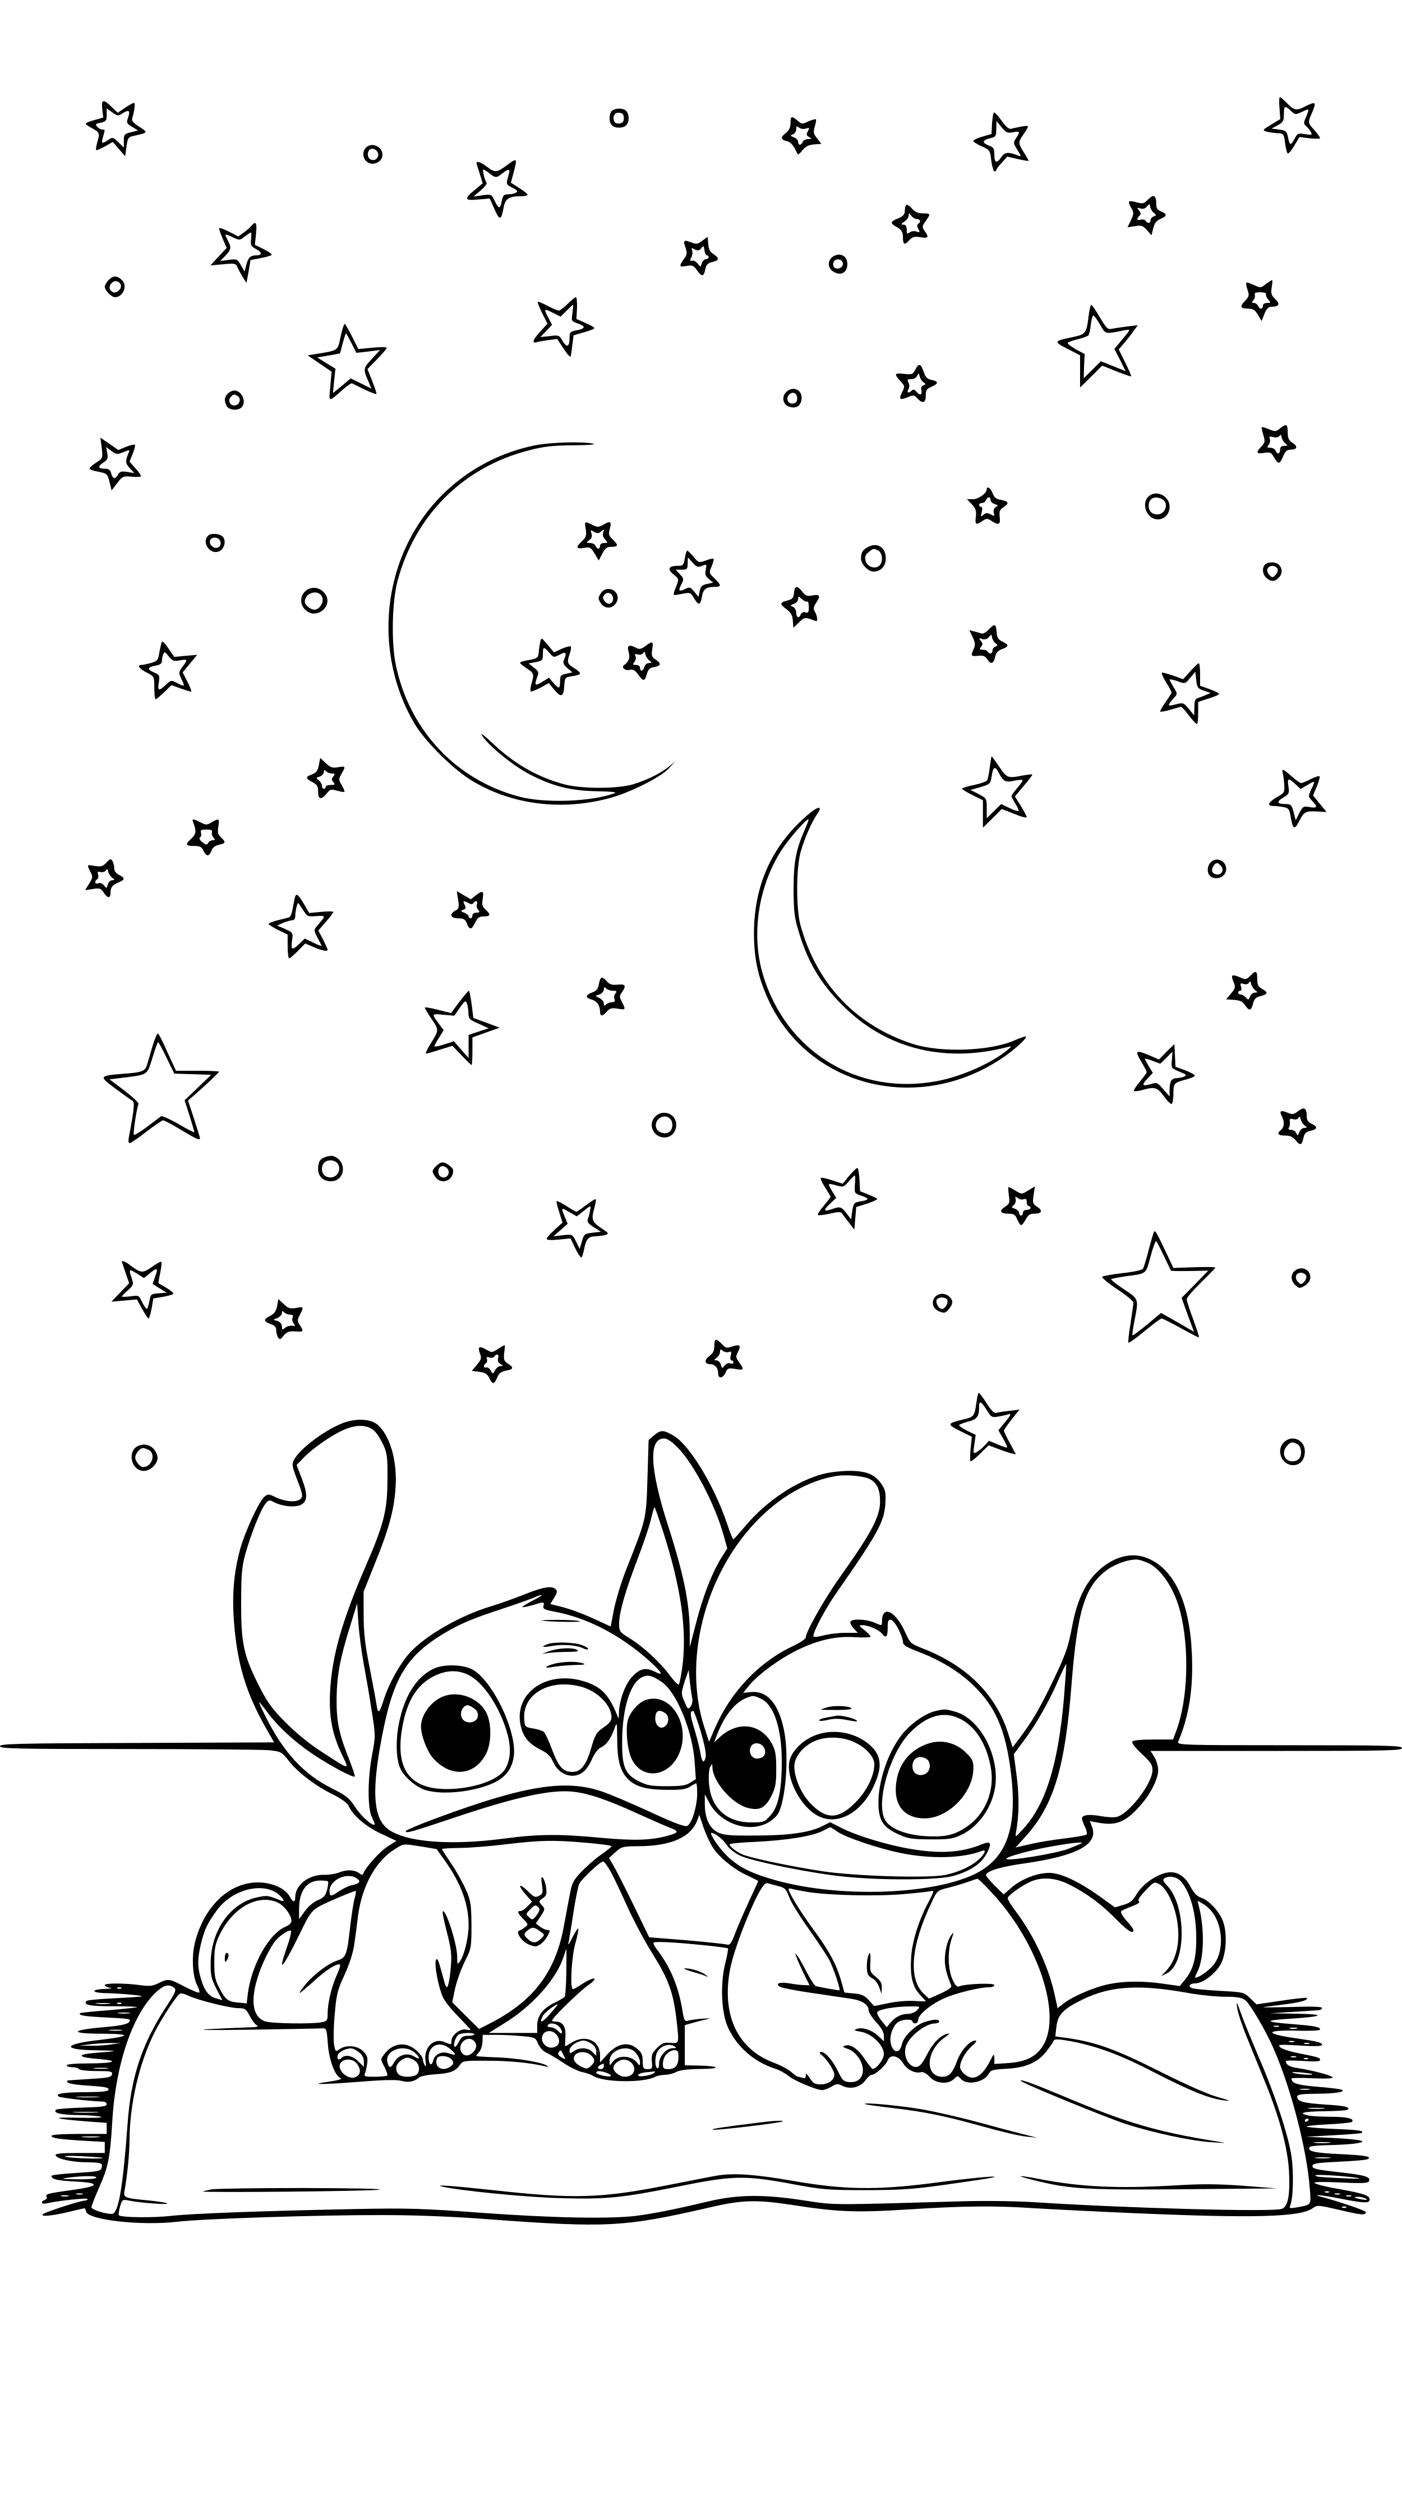 <?xml version="1.0" standalone="no"?>
<!DOCTYPE svg PUBLIC "-//W3C//DTD SVG 20010904//EN"
 "http://www.w3.org/TR/2001/REC-SVG-20010904/DTD/svg10.dtd">
<svg version="1.0" xmlns="http://www.w3.org/2000/svg"
 width="736pt" height="1312pt" viewBox="0 0 736 1312"
 preserveAspectRatio="xMidYMid meet">

<g transform="translate(0,1312) scale(0.1,-0.1)"
fill="#000000" stroke="none">
<path d="M6717 12553 l4 -58 -48 -29 c-46 -28 -47 -30 -23 -37 14 -4 39 -7 57
-8 31 -1 33 -3 39 -51 4 -28 10 -53 14 -55 5 -3 20 16 35 41 l27 45 54 -7 c30
-3 54 -3 54 1 0 4 -13 23 -30 42 -36 40 -35 39 -10 97 22 52 16 55 -41 26 -44
-23 -58 -19 -98 24 -14 14 -28 26 -32 26 -4 0 -5 -26 -2 -57z m60 -15 c22 -21
24 -21 58 -5 40 19 40 19 21 -28 -13 -29 -13 -35 0 -46 8 -7 20 -21 25 -31 9
-17 7 -18 -30 -12 -37 6 -40 4 -56 -26 -19 -36 -25 -34 -34 12 -6 29 -11 34
-46 38 l-40 5 33 18 c28 15 32 23 32 57 0 46 5 48 37 18z"/>
<path d="M537 12547 l5 -44 -46 -13 c-25 -7 -46 -15 -46 -19 0 -4 16 -15 35
-25 38 -21 40 -25 25 -75 -5 -19 -8 -37 -5 -39 2 -2 22 7 45 19 l42 24 33 -38
32 -37 7 50 c6 44 10 51 34 56 81 18 81 18 34 48 -30 19 -42 32 -38 44 13 46
17 82 9 82 -5 0 -26 -12 -47 -26 l-38 -26 -32 31 c-44 43 -55 40 -49 -12z
m108 -21 c32 21 40 13 27 -24 -9 -26 -7 -31 22 -48 l31 -19 -37 -9 c-35 -9
-38 -12 -38 -45 l0 -35 -29 28 c-28 27 -31 27 -52 12 -34 -23 -39 -20 -28 16
11 41 12 38 -5 38 -7 0 -19 7 -26 15 -11 13 -8 16 19 21 27 6 31 10 31 41 l0
34 30 -21 c28 -20 31 -20 55 -4z"/>
<path d="M3212 12538 c-7 -7 -12 -24 -12 -38 0 -33 17 -50 50 -50 33 0 50 17
50 50 0 33 -17 50 -50 50 -14 0 -31 -5 -38 -12z m63 -38 c0 -18 -6 -26 -23
-28 -13 -2 -25 3 -28 12 -10 26 4 48 28 44 17 -2 23 -10 23 -28z"/>
<path d="M5208 12474 l-3 -57 -47 -14 c-27 -7 -48 -18 -48 -23 0 -5 20 -18 44
-28 42 -19 44 -21 50 -76 4 -31 12 -56 17 -56 5 0 9 3 9 8 0 4 13 21 29 38
l29 32 56 -13 c31 -7 56 -11 56 -9 0 2 -11 22 -25 44 -30 47 -30 54 -7 88 38
55 38 55 -4 48 -21 -4 -46 -9 -56 -12 -11 -3 -27 10 -49 41 -18 25 -36 45 -40
45 -4 0 -9 -25 -11 -56z m110 -48 c36 7 39 3 16 -31 -15 -23 -15 -27 7 -62 21
-34 22 -36 3 -29 -51 20 -70 18 -87 -8 -24 -36 -37 -32 -37 12 0 33 -4 39 -31
49 -36 14 -31 29 11 38 27 6 30 10 30 48 l1 42 27 -33 c24 -28 31 -32 60 -26z"/>
<path d="M4150 12476 c0 -26 -7 -40 -27 -56 -27 -21 -24 -35 12 -42 10 -2 26
-17 35 -33 8 -17 17 -32 18 -35 2 -3 14 7 25 22 16 19 33 28 60 30 l39 3 -22
28 c-20 25 -21 33 -13 62 6 19 9 36 6 39 -3 2 -20 -3 -39 -11 -30 -15 -35 -15
-51 -1 -37 31 -43 31 -43 -6z m80 -31 c19 6 21 5 11 -14 -9 -16 -8 -22 6 -30
16 -9 16 -10 -5 -11 -12 0 -25 -7 -28 -15 -8 -20 -24 -19 -24 0 0 9 -10 20
-22 24 -20 8 -21 10 -5 16 9 4 17 16 17 27 0 17 3 18 15 8 8 -6 23 -9 35 -5z"/>
<path d="M1916 12339 c-16 -24 -9 -57 16 -72 25 -16 67 0 74 29 13 52 -59 87
-90 43z m63 -13 c15 -18 3 -46 -20 -46 -22 0 -34 22 -25 45 7 19 30 19 45 1z"/>
<path d="M2656 12249 c-48 -35 -58 -36 -100 -4 -36 28 -61 33 -53 11 3 -8 11
-33 18 -56 l13 -42 -42 -35 c-58 -48 -54 -57 19 -50 l60 5 25 -56 c27 -62 36
-60 48 10 8 44 29 58 85 58 23 0 41 3 41 8 0 4 -20 20 -44 35 l-44 28 14 52
c21 80 20 81 -40 36z m-86 -39 c31 -25 36 -25 67 0 36 28 43 25 32 -12 -13
-46 -13 -46 22 -64 25 -12 29 -18 18 -25 -8 -5 -26 -9 -41 -9 -23 0 -28 -5
-34 -35 -8 -44 -16 -44 -37 1 -17 35 -18 35 -65 29 l-47 -7 38 32 c20 17 35
36 31 41 -11 18 -23 69 -16 69 4 0 18 -9 32 -20z"/>
<path d="M6028 12074 c-22 -23 -29 -25 -61 -16 -45 12 -49 8 -29 -28 15 -26
15 -31 -1 -66 l-18 -37 39 6 c34 6 42 3 63 -21 l24 -27 9 37 c7 27 17 40 38
49 35 14 36 27 3 39 -18 7 -25 17 -25 37 0 48 -13 56 -42 27z m29 -71 c15 -11
14 -13 0 -19 -10 -3 -17 -12 -17 -20 0 -17 -16 -19 -26 -3 -3 6 -15 9 -25 6
-21 -6 -25 3 -7 21 8 8 8 15 -3 28 -12 15 -12 16 7 10 14 -4 26 -1 35 10 13
16 14 16 17 -2 2 -10 11 -25 19 -31z"/>
<path d="M4757 12044 c-4 -4 -7 -18 -7 -31 0 -18 -9 -28 -35 -39 -43 -18 -44
-25 -5 -47 24 -15 30 -25 30 -53 0 -39 9 -43 35 -13 16 16 26 19 57 14 42 -7
46 -1 22 33 -14 20 -14 24 5 51 28 39 27 41 -14 41 -26 0 -42 7 -58 26 -12 14
-26 22 -30 18z m57 -74 c18 0 22 -15 6 -25 -7 -4 -6 -13 1 -27 10 -18 8 -19
-11 -13 -12 4 -27 1 -35 -5 -13 -10 -15 -8 -15 14 0 18 -5 26 -17 27 -15 0
-14 3 5 16 12 8 22 23 22 32 1 14 2 14 14 -1 7 -10 21 -18 30 -18z"/>
<path d="M1320 11935 c-7 -9 -26 -25 -41 -36 l-28 -20 -51 26 c-27 14 -50 21
-50 16 0 -5 9 -30 20 -56 l20 -46 -43 -46 -42 -46 66 6 c65 6 67 5 78 -21 7
-15 20 -38 29 -52 l16 -25 11 60 10 60 52 10 c28 5 55 13 59 17 3 4 -15 17
-41 30 l-47 23 6 58 c6 58 -1 70 -24 42z m-2 -71 c-4 -31 0 -37 24 -50 34 -17
36 -34 6 -34 -33 0 -45 -11 -55 -50 l-9 -35 -20 34 c-18 31 -21 33 -63 27
l-45 -6 27 28 c31 32 33 42 12 82 -18 35 -17 35 29 14 33 -16 35 -16 61 5 15
11 30 21 32 21 3 0 3 -16 1 -36z"/>
<path d="M3687 11857 c-24 -19 -31 -20 -59 -9 -39 15 -43 11 -29 -29 9 -26 8
-36 -9 -59 -27 -38 -25 -43 14 -36 30 6 37 3 56 -24 25 -35 35 -33 43 9 5 22
13 31 37 36 36 8 38 19 6 41 -18 11 -26 26 -28 53 l-3 38 -28 -20z m24 -77 c5
0 9 -4 9 -10 0 -5 -6 -10 -14 -10 -8 0 -18 -10 -22 -22 -6 -21 -7 -21 -21 -2
-8 10 -21 18 -29 16 -12 -3 -13 1 -5 17 6 11 8 27 4 36 -5 15 -3 16 14 6 17
-8 24 -7 34 6 13 15 14 14 17 -10 2 -15 8 -27 13 -27z"/>
<path d="M4379 11777 c-35 -18 -38 -61 -5 -82 32 -21 64 -12 72 21 12 49 -24
82 -67 61z m46 -42 c0 -21 -31 -33 -46 -18 -5 5 -7 17 -3 27 9 24 49 17 49 -9z"/>
<path d="M570 11650 c-11 -11 -20 -27 -20 -35 0 -18 35 -55 53 -55 43 0 68 59
38 89 -26 26 -46 26 -71 1z m64 -25 c7 -19 -20 -46 -39 -39 -21 8 -26 32 -9
48 16 17 40 12 48 -9z"/>
<path d="M6645 11629 c-26 -21 -28 -21 -62 -5 -20 9 -38 15 -40 12 -3 -3 0
-20 6 -37 10 -29 9 -35 -14 -59 -29 -30 -24 -40 19 -40 24 0 35 -7 50 -33 l19
-32 15 38 c10 26 21 37 36 37 41 0 48 14 21 40 -21 20 -24 29 -19 62 4 21 4
38 2 38 -3 0 -18 -10 -33 -21z m1 -53 c-2 -6 3 -19 12 -28 14 -16 13 -18 -6
-18 -13 0 -22 -6 -22 -15 0 -8 -5 -15 -10 -15 -6 0 -13 7 -16 15 -4 8 -13 15
-21 15 -13 0 -13 3 -3 15 7 8 10 21 7 28 -3 9 5 13 29 13 20 0 33 -4 30 -10z"/>
<path d="M2980 11525 c-19 -19 -40 -35 -46 -35 -7 0 -34 11 -60 25 -26 14 -49
23 -51 21 -2 -2 8 -29 23 -59 l28 -56 -37 -40 c-40 -44 -47 -65 -19 -57 9 3
37 8 62 11 l45 6 35 -53 c19 -29 35 -46 36 -38 2 8 6 36 9 62 l6 48 55 16 c30
8 54 18 54 22 0 4 -21 16 -47 27 l-47 21 3 57 c1 31 -1 57 -6 57 -5 0 -24 -16
-43 -35z m25 -48 c-6 -42 -6 -43 29 -55 43 -16 40 -27 -9 -36 -32 -6 -35 -10
-35 -41 0 -46 -15 -52 -37 -14 -17 30 -20 31 -67 25 l-49 -5 31 32 30 32 -18
35 c-27 50 -25 53 21 29 l42 -21 31 31 c17 17 32 31 34 31 2 0 0 -19 -3 -43z"/>
<path d="M5715 11463 c-11 -93 -15 -98 -87 -113 -97 -20 -98 -23 -24 -61 l66
-34 0 -84 0 -85 58 57 58 58 75 -30 c40 -16 75 -28 77 -26 2 2 -12 34 -31 72
l-34 69 29 34 c16 19 39 48 50 64 l21 29 -59 -7 c-32 -4 -69 -10 -80 -12 -18
-5 -28 6 -60 60 -21 36 -41 66 -45 66 -4 0 -10 -26 -14 -57z m61 -49 c29 -50
23 -48 129 -27 33 6 33 7 -27 -65 l-28 -33 30 -58 29 -59 -65 26 -65 26 -45
-45 -45 -44 2 63 3 64 -47 25 c-25 15 -44 29 -42 33 3 5 27 13 55 20 28 7 52
16 55 21 3 5 9 31 12 59 3 27 10 47 14 44 5 -3 21 -25 35 -50z"/>
<path d="M1788 11353 c-15 -75 -12 -72 -123 -90 l-50 -8 63 -43 63 -43 -7 -77
c-8 -87 -13 -86 69 -14 21 18 41 32 45 30 4 -2 33 -16 65 -32 32 -15 60 -26
63 -24 2 3 -8 33 -22 68 l-25 63 50 51 c28 29 51 55 51 60 0 5 -34 5 -75 1
l-74 -7 -33 66 c-18 36 -35 66 -39 66 -3 0 -13 -30 -21 -67z m57 -34 l26 -51
62 7 62 8 -44 -48 c-45 -49 -45 -52 -17 -117 l16 -38 -54 27 -55 27 -46 -39
-47 -38 6 64 7 64 -48 29 -48 30 60 10 60 11 14 53 c8 28 15 52 17 52 2 0 15
-23 29 -51z"/>
<path d="M4806 11182 c-14 -28 -18 -29 -62 -24 -51 5 -52 0 -12 -44 18 -20 18
-24 4 -52 -19 -37 -13 -44 29 -27 30 13 34 12 50 -5 28 -31 45 -25 45 14 0 28
5 36 30 46 38 16 38 29 0 36 -22 5 -32 14 -40 40 -16 46 -26 50 -44 16z m42
-68 c13 -10 13 -11 -1 -17 -10 -4 -14 -13 -10 -26 6 -25 -9 -28 -27 -6 -9 11
-16 13 -24 5 -16 -16 -28 -12 -17 7 6 11 6 24 0 35 -8 15 -6 18 15 18 13 0 27
8 31 18 7 16 8 15 13 -3 2 -11 11 -25 20 -31z"/>
<path d="M4125 11060 c-24 -27 -13 -68 22 -76 34 -9 57 6 61 42 6 49 -49 72
-83 34z m60 -30 c0 -18 -6 -26 -21 -28 -26 -4 -40 24 -23 45 18 21 44 11 44
-17z"/>
<path d="M1196 11054 c-19 -18 -20 -38 -6 -65 12 -22 59 -26 78 -7 28 28 2 88
-38 88 -10 0 -26 -7 -34 -16z m52 -13 c20 -12 10 -46 -14 -49 -25 -4 -40 24
-23 44 13 16 19 17 37 5z"/>
<path d="M6719 10871 c-21 -17 -26 -17 -57 -4 -19 8 -36 13 -38 11 -2 -2 2
-21 8 -41 10 -33 9 -40 -10 -60 -31 -33 -27 -41 14 -34 32 5 37 3 52 -23 22
-39 30 -38 48 5 11 26 20 35 39 35 35 0 40 17 10 36 -20 13 -25 25 -25 55 0
44 -7 47 -41 20z m29 -78 c14 -12 13 -13 -6 -13 -15 0 -22 -6 -22 -20 0 -23
-15 -27 -24 -5 -3 8 -15 15 -27 15 -18 0 -19 2 -9 15 7 8 9 22 6 31 -5 13 -2
15 18 10 15 -4 28 -1 33 6 5 9 9 7 11 -7 2 -11 11 -26 20 -32z"/>
<path d="M534 10769 c6 -53 6 -54 -29 -77 -19 -12 -35 -26 -35 -31 0 -5 21
-13 47 -17 45 -9 47 -11 58 -54 l11 -44 29 38 c28 37 31 38 77 34 26 -3 48 -1
48 3 0 5 -13 24 -30 42 l-30 34 17 42 c9 23 14 44 11 47 -3 2 -24 -2 -46 -11
l-41 -17 -47 33 -47 32 7 -54z m114 -22 c33 13 34 13 27 -4 -18 -43 -17 -55 6
-80 l24 -26 -37 6 c-31 5 -40 2 -48 -14 -15 -26 -28 -24 -36 6 -5 19 -13 25
-35 25 -36 0 -37 12 -4 34 20 13 23 21 18 48 l-6 32 28 -21 c26 -19 31 -19 63
-6z"/>
<path d="M2800 10781 c-271 -58 -501 -226 -635 -465 -171 -306 -167 -689 9
-991 57 -97 208 -247 311 -307 208 -123 466 -154 715 -87 106 28 267 109 310
155 l35 38 -34 -28 c-45 -36 -114 -70 -186 -92 -82 -25 -274 -25 -365 0 -142
39 -260 107 -374 215 -38 36 -64 56 -58 45 26 -49 163 -162 252 -208 122 -63
217 -87 357 -89 70 -1 104 -5 90 -10 -121 -45 -367 -54 -502 -18 -332 88 -576
349 -647 691 -25 120 -20 334 10 445 94 344 345 593 687 681 81 21 125 26 235
27 75 0 122 4 105 8 -58 13 -229 8 -315 -10z"/>
<path d="M5180 10552 c0 -21 -43 -52 -72 -52 l-32 0 26 -27 c21 -23 24 -35 21
-65 -6 -42 1 -46 35 -22 21 14 25 14 47 0 38 -25 48 -20 43 20 -3 29 0 39 19
51 32 21 29 31 -11 39 -27 4 -37 13 -45 35 -9 26 -31 41 -31 21z m20 -56 c0
-8 10 -18 22 -22 18 -5 19 -8 6 -15 -10 -6 -14 -17 -11 -30 5 -19 4 -20 -16
-9 -18 9 -26 9 -38 -2 -14 -12 -16 -10 -9 15 4 16 2 27 -4 27 -5 0 -10 5 -10
10 0 6 7 10 15 10 9 0 18 7 21 15 8 19 24 20 24 1z"/>
<path d="M6026 10511 c-25 -28 -17 -79 15 -104 43 -32 99 -2 99 54 0 59 -76
92 -114 50z m75 -11 c37 -20 18 -80 -26 -80 -27 0 -45 18 -45 45 0 40 32 55
71 35z"/>
<path d="M3075 10342 c5 -32 2 -41 -19 -62 -35 -32 -33 -42 9 -36 33 6 37 3
57 -30 l21 -36 19 36 c15 29 24 36 48 36 36 0 38 9 6 39 -20 19 -23 27 -15 54
11 40 4 45 -32 24 -27 -15 -33 -15 -59 -2 -41 21 -43 20 -35 -23z m81 -11 c16
13 17 12 11 -5 -5 -12 -1 -26 9 -37 16 -18 16 -19 -4 -19 -13 0 -22 -6 -22
-15 0 -8 -4 -15 -9 -15 -5 0 -11 7 -15 15 -3 8 -16 15 -28 15 -22 1 -22 1 -5
15 13 9 17 20 12 35 -6 19 -5 20 13 9 17 -10 24 -10 38 2z"/>
<path d="M1092 10308 c-33 -33 6 -96 52 -84 29 7 45 49 29 75 -13 20 -64 26
-81 9z m66 -34 c4 -27 -26 -40 -46 -20 -21 20 -8 48 20 44 14 -2 24 -11 26
-24z"/>
<path d="M4555 10248 c-27 -15 -35 -28 -35 -59 0 -30 37 -69 66 -69 38 0 64
28 64 70 0 58 -46 86 -95 58z m56 -18 c23 -13 26 -62 4 -80 -23 -19 -64 -4
-71 27 -5 20 -2 31 16 45 26 21 26 21 51 8z"/>
<path d="M3595 10190 c-6 -37 -9 -40 -40 -40 -46 0 -53 -18 -19 -45 28 -22 28
-25 16 -57 -18 -45 -19 -53 -7 -51 6 1 26 4 45 8 32 6 37 3 53 -24 24 -41 34
-39 42 8 7 40 21 51 73 51 30 0 28 11 -8 45 -28 27 -29 29 -14 63 8 19 12 37
10 39 -3 3 -21 -1 -41 -9 -36 -13 -38 -12 -64 20 -15 17 -30 32 -33 32 -4 0
-9 -18 -13 -40z m90 -40 c26 10 26 9 20 -20 -5 -24 -2 -34 16 -49 l23 -19 -32
-7 c-26 -5 -34 -13 -39 -38 l-6 -30 -22 27 c-19 24 -26 26 -43 17 -36 -19 -44
-13 -26 20 15 30 15 32 -7 55 l-22 24 31 0 c29 0 32 3 32 33 l1 32 24 -27 c21
-24 28 -27 50 -18z"/>
<path d="M6642 10158 c-18 -18 -15 -52 6 -71 25 -22 45 -21 67 3 27 30 10 74
-30 78 -17 2 -36 -3 -43 -10z m65 -24 c3 -8 -2 -23 -11 -32 -15 -15 -17 -15
-32 0 -21 21 -11 48 16 48 11 0 23 -7 27 -16z"/>
<path d="M1623 10030 c-44 -18 -56 -73 -23 -108 59 -63 158 21 103 86 -22 25
-51 33 -80 22z m67 -41 c14 -26 -11 -69 -40 -69 -20 0 -50 25 -50 41 0 47 69
69 90 28z"/>
<path d="M4168 10008 c-2 -27 -8 -33 -35 -40 -41 -11 -41 -18 -4 -46 22 -16
31 -31 33 -59 l3 -38 29 28 c25 25 31 27 59 18 16 -6 32 -11 33 -11 8 0 3 32
-8 49 -9 15 -8 24 5 45 26 38 22 48 -17 41 -28 -6 -36 -3 -54 19 -27 35 -40
33 -44 -6z m69 -45 c5 3 9 -10 9 -29 0 -28 -3 -33 -18 -28 -11 3 -20 -1 -24
-10 -9 -24 -24 -19 -24 8 0 13 -8 27 -17 31 -16 6 -15 8 5 16 12 4 22 16 22
25 0 16 1 16 19 0 11 -10 24 -16 28 -13z"/>
<path d="M3154 10006 c-15 -24 -15 -28 0 -52 22 -33 65 -30 83 6 27 55 -49 97
-83 46z m64 -24 c4 -30 -26 -42 -44 -17 -10 14 -11 22 -2 32 16 20 42 12 46
-15z"/>
<path d="M5190 9815 c-13 -14 -30 -23 -38 -20 -8 3 -25 8 -38 11 l-25 6 17
-36 c14 -29 15 -40 6 -61 -17 -38 -15 -41 22 -37 27 3 37 -1 48 -17 18 -30 34
-26 42 10 4 22 14 34 36 42 37 14 38 22 3 39 -22 10 -29 21 -31 51 -4 44 -10
46 -42 12z m36 -71 c13 -10 13 -12 -1 -18 -8 -3 -15 -12 -15 -21 0 -17 -16
-20 -25 -5 -3 6 -15 10 -27 10 -17 0 -18 2 -8 15 10 12 10 18 -1 31 -12 15
-11 16 7 10 14 -4 26 -1 35 10 13 16 14 16 17 -2 2 -10 10 -24 18 -30z"/>
<path d="M2836 9750 c-3 -14 -7 -38 -8 -55 -3 -27 -7 -31 -50 -39 -27 -4 -48
-11 -48 -15 0 -3 16 -16 35 -29 38 -24 40 -30 25 -81 -5 -19 -7 -37 -4 -40 2
-3 25 6 50 19 l45 25 27 -33 c37 -45 50 -41 54 15 3 47 4 48 41 54 52 8 54 14
13 41 -39 25 -41 30 -25 77 6 18 9 35 5 38 -3 3 -24 -2 -47 -12 l-41 -19 -33
40 c-33 39 -33 39 -39 14z m48 -56 c22 -26 23 -26 54 -10 34 18 39 11 22 -29
-6 -15 -1 -25 19 -42 l26 -22 -32 -7 c-29 -6 -33 -10 -33 -40 0 -41 -6 -42
-35 -8 l-23 27 -36 -22 c-38 -24 -42 -19 -26 25 10 24 8 30 -17 50 l-28 22 38
7 c34 7 37 10 37 41 0 41 4 42 34 8z"/>
<path d="M847 9744 c-3 -11 -8 -36 -12 -56 -5 -33 -11 -39 -43 -48 -20 -5 -43
-10 -49 -10 -26 0 -12 -20 27 -40 40 -20 40 -21 40 -80 0 -33 3 -60 7 -60 4 0
24 17 45 37 l38 37 47 -17 c27 -9 51 -17 56 -17 4 0 -4 23 -18 50 l-26 51 38
46 38 46 -60 -5 -60 -6 -31 45 c-26 37 -33 42 -37 27z m97 -90 c42 8 43 5 14
-34 -21 -29 -21 -31 -5 -65 19 -40 18 -41 -25 -19 -29 15 -31 15 -57 -10 -37
-35 -45 -33 -37 13 5 36 4 39 -24 51 -39 16 -38 28 5 36 25 4 35 12 35 24 0
10 3 26 7 36 6 15 9 14 29 -11 19 -24 26 -27 58 -21z"/>
<path d="M3388 9729 c-21 -16 -32 -18 -47 -10 -38 21 -51 14 -41 -21 9 -30 2
-50 -24 -69 -16 -12 6 -31 29 -25 18 5 28 -1 45 -24 27 -38 35 -38 46 3 7 23
16 33 34 35 39 6 44 19 15 38 -24 16 -26 22 -21 56 7 43 2 46 -36 17z m21 -76
c15 -11 14 -12 -2 -13 -11 0 -21 -9 -24 -20 -6 -23 -23 -27 -23 -5 0 9 -9 15
-21 15 -18 0 -19 3 -9 15 7 8 10 22 6 31 -4 12 -1 14 13 9 11 -3 23 0 27 7 6
10 10 8 12 -7 3 -11 12 -25 21 -32z"/>
<path d="M6248 9596 l-37 -41 -49 18 c-27 9 -55 17 -61 17 -6 0 3 -22 19 -49
17 -26 30 -51 30 -55 0 -4 -14 -28 -32 -52 -17 -24 -29 -46 -27 -49 3 -2 27 2
54 10 26 8 51 15 55 15 4 0 23 -20 41 -45 19 -24 37 -45 42 -45 4 0 7 26 7 58
l0 58 55 18 c30 9 55 20 55 24 0 4 -22 15 -50 25 l-50 18 0 59 c0 33 -3 60 -7
59 -5 -1 -25 -20 -45 -43z m72 -101 l35 -12 -25 -11 c-14 -6 -33 -13 -42 -16
-14 -4 -18 -16 -18 -48 l-1 -43 -28 34 c-27 33 -29 34 -69 24 -45 -12 -46 -7
-9 34 19 22 19 22 -2 56 -11 19 -21 37 -21 40 0 3 18 0 41 -8 40 -15 41 -15
67 17 l27 32 5 -44 c4 -39 9 -45 40 -55z"/>
<path d="M5196 9093 c-4 -32 -10 -63 -14 -69 -4 -6 -35 -17 -69 -24 -35 -7
-63 -16 -63 -19 0 -4 25 -19 55 -34 l55 -27 0 -72 0 -72 50 49 49 49 66 -26
c36 -15 65 -22 65 -17 0 5 -14 31 -31 59 l-31 50 47 56 c26 30 46 57 44 59 -2
2 -24 -1 -49 -5 -80 -16 -84 -14 -124 45 -20 30 -38 55 -40 55 -2 0 -6 -26
-10 -57z m45 -25 c25 -50 37 -56 81 -46 22 5 43 6 46 4 2 -3 -9 -21 -27 -41
-17 -20 -31 -39 -31 -43 0 -4 9 -22 21 -41 11 -18 18 -35 16 -38 -3 -2 -24 5
-48 16 l-43 21 -38 -37 -38 -37 0 52 c0 51 -1 52 -42 74 l-43 22 52 15 c51 15
53 17 59 58 7 48 18 54 35 21z"/>
<path d="M1674 9105 c-5 -29 -13 -40 -35 -49 -37 -13 -36 -22 1 -41 25 -13 30
-22 30 -50 0 -42 16 -45 45 -10 18 23 24 24 54 15 19 -5 37 -8 39 -6 2 3 -4
18 -14 35 -17 29 -17 32 -1 60 23 39 22 41 -19 34 -29 -5 -40 -1 -64 22 l-29
27 -7 -37z m69 -45 c16 0 17 -3 7 -15 -10 -12 -10 -18 0 -30 11 -13 8 -15 -14
-15 -14 0 -26 -4 -26 -10 0 -5 -4 -10 -10 -10 -5 0 -10 7 -10 16 0 9 -8 22
-17 29 -15 11 -15 13 5 19 12 4 22 15 22 24 0 12 3 13 12 4 7 -7 21 -12 31
-12z"/>
<path d="M6734 9063 c3 -10 6 -37 8 -61 2 -41 0 -44 -37 -65 -47 -27 -56 -47
-22 -47 13 0 38 -3 55 -6 27 -5 31 -12 37 -48 12 -69 20 -75 44 -28 26 52 34
56 95 53 l50 -3 -36 44 -35 43 20 48 c11 26 17 50 14 53 -3 3 -23 -4 -46 -15
-22 -12 -45 -21 -51 -21 -5 0 -27 16 -49 35 -43 39 -55 43 -47 18z m67 -59
l26 -25 37 21 c41 25 42 24 19 -25 -16 -34 -16 -36 5 -58 31 -32 28 -40 -13
-33 -32 6 -35 4 -54 -31 l-19 -38 -11 43 c-11 39 -14 42 -46 42 -43 0 -45 13
-5 36 27 16 29 22 24 56 -8 45 0 47 37 12z"/>
<path d="M4234 8838 c-185 -162 -277 -369 -276 -623 1 -138 26 -243 88 -368
221 -439 783 -570 1213 -282 68 45 143 115 124 115 -6 0 -31 -9 -56 -20 -128
-57 -386 -66 -532 -20 -300 96 -508 315 -593 625 -23 85 -23 298 1 383 20 71
55 151 87 200 32 47 4 42 -56 -10z m-9 -72 c-47 -106 -59 -172 -59 -316 1
-117 4 -147 28 -223 49 -165 124 -285 249 -403 225 -214 528 -284 852 -198 17
4 16 2 -5 -16 -84 -70 -242 -140 -370 -164 -415 -79 -795 154 -915 559 -63
211 -24 465 99 655 38 58 127 160 140 160 3 0 -6 -24 -19 -54z"/>
<path d="M1014 8804 c18 -46 16 -60 -8 -84 -35 -32 -33 -40 12 -40 32 0 41 -5
50 -25 15 -32 30 -32 42 0 6 17 20 27 40 31 35 8 37 14 10 39 -16 14 -19 26
-14 56 7 44 4 46 -35 23 -25 -15 -30 -15 -59 0 -39 20 -46 20 -38 0z m99 -51
c-3 -7 0 -20 7 -28 10 -12 10 -15 -3 -15 -9 0 -20 -6 -24 -14 -7 -12 -12 -11
-31 4 -14 11 -18 21 -12 25 6 4 8 14 5 24 -4 14 1 17 29 17 24 0 32 -4 29 -13z"/>
<path d="M555 8589 c-16 -16 -26 -19 -57 -14 -43 8 -43 7 -23 -31 13 -26 12
-31 -7 -62 l-21 -34 40 6 c35 6 42 4 57 -18 20 -32 36 -33 36 -3 0 30 11 44
43 56 34 13 34 24 2 39 -14 7 -25 20 -25 31 0 25 -10 51 -20 51 -4 0 -15 -9
-25 -21z m34 -76 c15 -11 15 -12 0 -13 -9 0 -20 -10 -23 -22 -6 -22 -7 -22
-20 -5 -8 10 -20 15 -30 11 -18 -7 -22 11 -6 21 6 4 8 15 5 25 -5 14 -2 17 13
13 11 -2 24 1 28 9 7 10 9 8 12 -7 3 -11 12 -25 21 -32z"/>
<path d="M6356 8594 c-20 -19 -21 -58 -2 -73 25 -21 69 -9 80 21 17 50 -42 89
-78 52z m54 -19 c17 -20 5 -45 -20 -45 -11 0 -23 7 -26 15 -6 15 11 45 26 45
4 0 13 -7 20 -15z"/>
<path d="M2405 8397 c6 -40 4 -47 -14 -56 -34 -19 -26 -41 14 -41 28 0 37 -5
45 -24 14 -38 25 -38 43 -1 14 29 22 35 47 35 35 0 38 10 9 36 -17 15 -20 26
-15 56 7 43 0 47 -37 18 l-25 -20 -37 21 -37 22 7 -46z m55 -17 c13 -7 21 -7
25 0 10 16 25 12 19 -5 -4 -8 -1 -22 6 -30 10 -12 9 -15 -9 -15 -12 0 -21 -6
-21 -15 0 -8 -4 -15 -10 -15 -5 0 -10 5 -10 10 0 6 -10 15 -22 19 -20 8 -21
10 -6 16 14 5 15 11 7 26 -11 21 -6 24 21 9z"/>
<path d="M1546 8400 c-3 -16 -9 -44 -12 -61 -3 -17 -11 -32 -17 -34 -7 -2 -33
-9 -59 -15 -27 -7 -48 -16 -48 -19 0 -4 22 -18 50 -32 l50 -24 0 -62 c0 -35 4
-63 8 -63 4 0 25 18 46 39 l38 39 45 -19 c44 -19 73 -24 73 -14 0 3 -11 27
-24 54 l-25 47 39 45 c22 24 39 48 40 52 0 4 -29 5 -63 1 l-64 -6 -26 45 c-35
59 -44 64 -51 27z m45 -56 c21 -34 24 -36 70 -32 51 3 51 3 5 -50 -19 -22 -19
-23 -1 -60 11 -20 21 -41 23 -45 2 -4 -17 2 -42 15 l-46 22 -28 -27 c-38 -37
-46 -34 -39 16 6 42 5 42 -36 61 l-42 18 30 14 c17 7 38 13 48 14 11 0 17 8
17 23 0 23 10 67 15 67 2 0 13 -16 26 -36z"/>
<path d="M6563 7998 c-19 -19 -26 -20 -48 -10 -47 21 -56 17 -40 -20 12 -30
11 -35 -13 -63 l-25 -30 42 -3 c31 -2 45 -9 57 -28 22 -32 32 -30 42 8 6 25
15 34 40 40 39 10 40 20 7 38 -20 11 -25 21 -25 52 0 44 -7 47 -37 16z m26
-75 c15 -11 14 -12 -2 -13 -10 0 -21 -9 -25 -21 -7 -19 -9 -19 -21 -5 -8 9
-20 16 -27 16 -8 0 -14 5 -14 10 0 6 5 10 11 10 6 0 8 9 4 21 -6 18 -4 20 13
15 12 -4 24 -2 28 6 6 10 10 8 12 -7 3 -11 12 -25 21 -32z"/>
<path d="M3144 7956 c-4 -27 -13 -37 -35 -45 -36 -12 -37 -29 -4 -37 28 -7 45
-31 45 -63 0 -27 12 -27 36 0 15 17 26 20 56 15 43 -7 44 -6 23 35 -14 27 -14
32 0 51 24 35 19 44 -23 40 -28 -3 -42 1 -56 17 -26 29 -34 26 -42 -13z m74
-36 c20 0 22 -3 13 -14 -6 -7 -9 -21 -5 -30 4 -11 1 -16 -13 -16 -10 0 -24 -5
-31 -12 -9 -9 -12 -8 -12 5 0 9 -10 22 -22 28 l-22 12 22 8 c12 5 22 16 22 26
0 13 3 14 12 5 7 -7 23 -12 36 -12z"/>
<path d="M2411 7861 l-43 -58 -69 17 c-38 10 -69 15 -69 11 0 -3 16 -30 36
-60 40 -59 40 -56 -11 -138 -14 -24 -23 -43 -18 -43 4 0 37 9 73 21 l65 20 48
-50 c27 -28 50 -51 53 -51 2 0 4 33 4 73 l0 72 72 26 71 25 -69 26 -69 25 -9
72 c-5 39 -12 71 -15 71 -3 -1 -26 -27 -50 -59z m48 -59 c1 -29 6 -35 54 -55
l52 -24 -52 -17 -53 -18 0 -60 0 -61 -39 44 -38 44 -52 -17 c-28 -9 -51 -13
-51 -10 0 4 11 25 25 46 l24 39 -23 31 c-42 57 -42 56 21 50 l58 -5 29 42 c26
37 31 40 37 23 4 -10 8 -34 8 -52z"/>
<path d="M800 7627 c-11 -39 -24 -81 -27 -92 -10 -37 -24 -43 -116 -50 -140
-11 -140 -12 -52 -78 42 -31 82 -60 90 -64 13 -8 10 -42 -19 -195 -3 -16 -1
-28 5 -28 5 0 45 27 87 60 43 33 83 60 88 60 6 0 48 -22 94 -50 79 -48 100
-57 100 -44 0 3 -14 48 -31 101 l-32 97 34 29 c66 58 129 118 129 122 0 3 -51
5 -113 5 l-113 0 -44 95 c-23 53 -46 98 -50 100 -5 3 -18 -28 -30 -68z m75
-60 l40 -82 97 -3 97 -3 -70 -67 -70 -67 26 -80 c13 -44 25 -83 25 -87 0 -4
-37 15 -82 42 -46 26 -87 45 -93 41 -5 -4 -38 -29 -73 -55 -35 -27 -66 -45
-69 -42 -6 5 14 135 24 162 2 6 -31 37 -74 70 l-78 59 65 8 c139 17 131 12
160 104 14 46 27 83 30 83 3 0 23 -37 45 -83z"/>
<path d="M6124 7600 l-40 -41 -48 21 c-74 31 -80 27 -46 -30 17 -28 30 -54 30
-57 0 -3 -16 -26 -36 -50 -20 -24 -34 -46 -31 -49 3 -3 22 -1 44 5 66 19 79
14 114 -34 17 -24 36 -42 40 -39 5 3 9 27 9 54 0 54 3 58 66 74 24 6 45 15 46
20 2 4 -20 17 -49 28 l-52 19 -3 60 -3 59 -41 -40z m28 -44 c-4 -43 -3 -43 40
-61 37 -15 40 -18 23 -26 -11 -4 -30 -8 -41 -8 -25 -1 -34 -19 -34 -64 l0 -32
-33 38 c-30 35 -34 37 -66 27 -46 -13 -50 -6 -17 29 l28 30 -21 34 c-11 19
-21 37 -21 40 0 3 18 -2 41 -11 l40 -15 32 31 c17 18 32 32 32 32 0 0 -1 -20
-3 -44z"/>
<path d="M6816 7289 c-24 -19 -30 -20 -57 -9 -35 15 -45 9 -30 -18 15 -29 14
-57 -4 -72 -24 -20 -17 -30 21 -30 27 0 41 -7 56 -25 23 -30 33 -26 41 14 5
22 13 31 37 36 37 8 39 22 5 37 -17 8 -25 19 -25 37 0 45 -13 54 -44 30z m33
-76 c15 -11 14 -12 -2 -13 -10 0 -22 -10 -26 -22 -8 -20 -10 -21 -16 -5 -4 9
-16 17 -27 17 -13 0 -17 4 -11 13 4 6 6 20 4 30 -2 15 2 17 17 13 12 -4 24 -1
28 6 6 10 10 8 12 -7 3 -11 12 -25 21 -32z"/>
<path d="M3440 7260 c-41 -41 -10 -110 48 -110 36 0 62 28 62 67 0 57 -69 84
-110 43z m78 -12 c17 -17 15 -53 -3 -68 -20 -17 -62 -5 -70 20 -14 44 41 80
73 48z"/>
<path d="M1710 7048 c-31 -11 -40 -25 -40 -64 0 -38 27 -64 67 -64 76 0 87
107 13 132 -8 3 -26 1 -40 -4z m58 -30 c28 -28 7 -78 -33 -78 -27 0 -45 18
-45 45 0 27 18 45 45 45 12 0 26 -5 33 -12z"/>
<path d="M2290 7000 c-24 -24 -24 -29 -4 -58 24 -34 75 -27 89 12 8 24 6 31
-14 47 -30 24 -46 24 -71 -1z m59 -14 c15 -18 3 -46 -20 -46 -22 0 -34 22 -25
45 7 19 30 19 45 1z"/>
<path d="M4458 6949 l-34 -42 -52 17 c-29 10 -57 16 -62 14 -5 -2 4 -23 20
-48 16 -25 30 -48 30 -51 0 -3 -16 -24 -36 -48 -20 -23 -34 -45 -30 -48 3 -3
31 0 62 7 36 9 58 10 62 4 4 -6 21 -28 37 -49 l30 -39 5 60 5 59 58 18 c32 11
56 22 52 25 -4 4 -25 14 -48 23 l-42 17 -3 61 c-2 33 -7 61 -11 61 -5 0 -24
-19 -43 -41z m30 -46 c-3 -44 -2 -47 29 -57 48 -16 48 -23 4 -31 -38 -6 -40
-9 -47 -51 l-6 -44 -21 28 c-31 40 -36 41 -79 26 -46 -16 -48 -7 -8 31 l30 28
-21 34 c-12 19 -19 36 -17 38 2 2 20 -1 40 -7 35 -10 38 -9 63 21 15 17 29 31
32 31 3 0 3 -21 1 -47z"/>
<path d="M5296 6847 c6 -39 4 -45 -20 -61 -33 -21 -25 -36 18 -36 28 0 36 -5
46 -30 7 -16 16 -30 21 -30 5 0 15 14 24 30 12 23 22 30 45 30 39 0 46 16 15
36 -24 15 -25 21 -19 62 l7 45 -35 -21 c-34 -21 -34 -21 -66 -2 -18 11 -35 20
-37 20 -3 0 -2 -19 1 -43z m78 -21 c12 4 16 0 16 -15 0 -12 5 -21 10 -21 6 0
10 -4 10 -10 0 -5 -9 -10 -20 -10 -11 0 -20 -7 -20 -15 0 -8 -4 -15 -10 -15
-5 0 -10 6 -10 14 0 8 -10 18 -22 22 -18 5 -20 8 -7 18 8 6 13 20 11 31 -4 16
-2 17 11 7 8 -7 22 -10 31 -6z"/>
<path d="M3077 6795 c-25 -19 -48 -35 -51 -35 -3 0 -27 13 -52 30 -26 16 -49
28 -52 26 -2 -2 4 -29 14 -59 l17 -54 -42 -38 c-22 -20 -41 -42 -41 -47 0 -7
23 -8 63 -4 l62 6 24 -50 c13 -27 28 -50 32 -50 4 0 10 17 14 37 11 58 22 73
58 74 18 1 42 4 55 7 20 7 19 9 -23 37 -48 32 -52 45 -34 108 6 22 9 41 6 43
-2 2 -25 -12 -50 -31z m20 -32 c-3 -16 -8 -35 -12 -44 -4 -12 5 -23 32 -40
l38 -24 -44 -5 c-42 -5 -45 -7 -56 -45 l-12 -40 -19 39 c-19 38 -19 38 -69 33
l-50 -6 38 33 37 33 -15 36 c-21 50 -20 51 24 25 l39 -22 33 26 c42 34 43 34
36 1z"/>
<path d="M6057 6653 c-2 -4 -15 -47 -27 -94 -12 -48 -26 -92 -30 -98 -4 -7
-51 -17 -106 -23 -54 -6 -103 -15 -108 -19 -4 -4 30 -33 78 -65 47 -31 86 -63
86 -71 0 -7 -7 -56 -15 -109 -9 -53 -14 -99 -11 -101 3 -3 41 24 85 61 44 36
84 66 89 66 5 0 51 -23 101 -51 51 -28 93 -50 95 -48 2 2 -12 45 -30 94 -19
50 -34 97 -34 106 0 9 34 48 75 88 41 40 75 75 75 78 0 3 -49 4 -110 2 l-110
-4 -44 93 c-48 101 -52 107 -59 95z m53 -125 c19 -40 36 -75 37 -77 1 -2 46
-3 99 -2 l97 2 -70 -72 -70 -71 32 -89 33 -89 -32 18 c-17 11 -56 33 -86 50
l-55 31 -73 -61 c-40 -33 -75 -59 -77 -57 -2 3 3 38 11 79 22 115 23 111 -57
164 -39 26 -69 50 -66 52 3 3 36 9 73 15 116 15 108 9 134 104 12 46 26 83 29
81 3 -3 22 -37 41 -78z"/>
<path d="M640 6498 c0 -2 9 -28 19 -58 l19 -55 -47 -49 -46 -48 67 6 67 6 27
-50 c15 -27 30 -50 34 -50 3 0 11 24 16 53 l9 52 53 9 c28 5 52 12 52 17 0 4
-17 18 -37 30 -21 12 -39 23 -41 24 -1 1 3 26 9 54 6 29 9 55 6 58 -3 3 -26
-9 -50 -27 -48 -34 -58 -33 -116 11 -20 16 -42 25 -41 17z m145 -62 c41 33 46
30 30 -15 l-14 -40 37 -23 37 -23 -42 -3 c-41 -3 -43 -5 -49 -43 -4 -21 -10
-39 -13 -39 -4 0 -15 16 -25 36 -17 36 -18 36 -61 30 -25 -3 -45 -3 -45 -1 0
3 14 18 32 33 29 27 30 31 20 62 -18 50 -15 52 26 26 l38 -24 29 24z"/>
<path d="M6801 6453 c-27 -18 -27 -55 0 -79 19 -17 23 -17 47 -3 15 8 28 25
30 37 7 44 -40 71 -77 45z m56 -29 c3 -8 -2 -23 -11 -32 -15 -15 -17 -15 -32
0 -21 21 -11 48 16 48 11 0 23 -7 27 -16z"/>
<path d="M4906 6309 c-19 -28 -7 -61 29 -74 23 -8 30 -6 46 14 23 28 24 45 3
65 -22 22 -60 20 -78 -5z m67 -11 c6 -18 -11 -48 -28 -48 -17 0 -34 30 -28 48
3 6 15 12 28 12 13 0 25 -6 28 -12z"/>
<path d="M1455 6266 c-5 -27 -15 -41 -36 -52 -37 -19 -37 -29 1 -43 22 -7 30
-16 30 -33 0 -13 5 -30 10 -38 9 -13 13 -11 29 10 16 19 27 24 60 22 46 -3 47
-1 25 33 -14 21 -14 26 0 54 22 42 21 44 -20 36 -31 -5 -41 -2 -65 21 l-28 26
-6 -36z m68 -46 c14 0 17 -5 13 -16 -4 -9 -1 -23 6 -31 10 -12 9 -14 -8 -11
-12 1 -28 -3 -37 -11 -15 -12 -17 -11 -17 7 0 13 -9 23 -22 28 l-23 7 23 10
c12 6 22 17 22 26 0 12 3 12 12 3 7 -7 21 -12 31 -12z"/>
<path d="M3750 6056 c0 -26 -7 -39 -27 -54 -27 -20 -25 -42 6 -42 24 0 41 -20
41 -47 0 -31 24 -29 39 3 10 23 15 25 51 19 46 -8 48 -4 20 35 -18 26 -19 30
-5 56 17 34 8 40 -34 26 -25 -9 -32 -7 -52 14 -30 32 -39 30 -39 -10z m76 -32
c13 5 15 2 10 -19 -4 -14 -2 -25 4 -25 5 0 10 -5 10 -11 0 -6 -7 -8 -16 -5
-10 4 -22 -1 -30 -11 -13 -17 -14 -17 -20 5 -3 12 -14 22 -23 22 -14 1 -14 2
2 14 9 7 17 21 17 31 0 14 3 15 15 5 8 -7 22 -9 31 -6z"/>
<path d="M2614 6040 c-30 -20 -33 -20 -62 -3 -37 21 -46 15 -32 -22 9 -23 6
-31 -16 -58 l-27 -32 39 -5 c30 -4 42 -11 52 -32 17 -36 27 -35 42 2 9 22 21
31 46 36 40 7 43 16 10 37 -21 14 -23 22 -19 57 3 22 4 40 2 40 -2 0 -18 -9
-35 -20z m1 -49 c-4 -13 0 -23 12 -30 17 -10 17 -10 1 -11 -10 0 -23 -10 -29
-22 -11 -21 -12 -21 -23 -1 -6 11 -17 18 -23 16 -16 -6 -17 13 -2 22 6 4 8 14
5 22 -4 10 -1 13 13 8 11 -3 22 -1 26 5 11 18 27 11 20 -9z"/>
<path d="M5126 5760 c-10 -74 -13 -77 -69 -90 -86 -21 -87 -25 -18 -60 l63
-31 -7 -65 c-3 -35 -3 -64 1 -64 5 0 28 19 51 42 l43 42 48 -18 c26 -10 58
-21 71 -24 l24 -5 -31 58 c-18 32 -32 62 -32 66 0 4 18 31 41 59 l41 52 -53
-7 c-30 -3 -61 -8 -69 -11 -11 -3 -28 15 -50 50 -19 30 -38 55 -41 56 -4 0 -9
-23 -13 -50z m54 -41 c23 -37 27 -40 60 -34 19 3 44 9 55 12 15 5 12 -4 -17
-39 l-37 -45 25 -43 c13 -23 23 -45 21 -47 -2 -2 -25 5 -50 16 l-45 19 -23
-25 c-13 -14 -32 -29 -43 -35 -17 -9 -18 -6 -11 41 l7 50 -46 22 c-25 13 -43
26 -41 30 3 3 24 12 49 18 45 11 56 26 56 79 0 33 12 27 40 -19z"/>
<path d="M1790 5647 c-95 -40 -217 -133 -246 -188 -13 -26 -11 -34 17 -108 26
-66 30 -83 19 -96 -17 -21 -76 -19 -129 5 -42 20 -45 20 -64 3 -29 -26 -102
-185 -126 -273 -34 -126 -44 -242 -32 -392 18 -215 62 -362 167 -548 l43 -75
-720 -3 c-630 -2 -719 -4 -719 -17 0 -13 83 -15 673 -15 369 0 702 -3 738 -6
65 -7 67 -8 105 -56 49 -62 138 -130 231 -176 42 -21 76 -45 82 -58 24 -53 87
-108 169 -147 l83 -39 -44 -28 c-42 -26 -119 -112 -129 -142 -4 -10 -8 -10
-19 -2 -25 20 -63 23 -104 8 -22 -9 -59 -15 -82 -14 -81 2 -153 -53 -153 -117
0 -31 -12 -29 -31 6 -24 41 -93 71 -165 71 -150 0 -282 -125 -330 -313 -19
-73 -14 -179 11 -227 9 -18 14 -34 11 -38 -4 -3 -38 11 -77 31 -81 43 -87 43
-137 18 -30 -15 -48 -17 -97 -10 -85 11 -185 11 -185 0 0 -5 12 -12 28 -14 15
-2 4 -5 -25 -6 -79 -2 -76 -21 4 -22 84 -2 217 -15 183 -18 -14 -2 -82 -6
-152 -10 -70 -3 -130 -9 -133 -13 -21 -21 16 -28 137 -28 72 0 129 -2 127 -5
-3 -2 -70 -9 -150 -16 -79 -6 -146 -13 -148 -15 -12 -12 21 -17 139 -23 121
-6 130 -7 118 -23 -10 -13 -42 -20 -146 -29 -165 -15 -164 -33 3 -33 165 -1
154 -14 -30 -35 -176 -21 -176 -50 -2 -52 126 -2 126 -4 -7 -14 -98 -9 -88
-23 23 -32 115 -9 81 -23 -56 -23 -69 0 -113 -4 -113 -10 0 -5 13 -10 29 -10
17 0 33 -4 36 -10 3 -5 44 -10 91 -10 76 0 85 -2 82 -17 -3 -15 -19 -19 -108
-24 -58 -4 -112 -7 -119 -8 -11 -1 -12 -4 -4 -12 6 -6 56 -13 112 -16 76 -5
101 -9 101 -19 0 -11 -26 -14 -117 -15 -120 0 -168 -8 -144 -23 11 -7 169 -25
229 -26 12 0 22 -6 22 -14 0 -12 -26 -15 -129 -18 -71 -2 -133 -7 -137 -11
-17 -17 24 -27 116 -28 52 0 106 -5 120 -9 14 -5 -37 -7 -120 -5 -155 4 -127
-6 53 -20 l97 -7 0 -29 0 -29 -145 0 c-85 0 -145 -4 -145 -10 0 -12 39 -18
173 -26 l107 -6 0 -29 0 -29 -131 0 c-100 0 -130 -3 -127 -12 6 -19 83 -36
164 -37 78 -1 84 -4 77 -30 -4 -16 -21 -19 -134 -26 -71 -4 -129 -11 -129 -15
0 -18 29 -25 127 -30 135 -7 126 -25 -23 -45 -124 -17 -138 -21 -129 -35 3 -6
-1 -13 -9 -16 -25 -9 -19 -25 6 -19 58 14 218 31 218 23 0 -4 -7 -8 -15 -8
-22 0 -208 -60 -219 -71 -17 -15 44 -10 132 11 46 11 85 20 86 20 2 0 6 -8 8
-18 12 -44 290 -75 478 -53 133 16 751 36 1080 35 175 0 377 -8 555 -22 623
-46 712 -41 1160 62 171 40 243 42 435 13 238 -37 332 -41 613 -23 284 18 450
20 657 6 80 -5 316 -17 525 -26 627 -27 871 -21 936 26 25 18 28 17 145 -10
115 -27 134 -28 134 -10 0 7 -131 52 -230 79 -62 16 -8 12 98 -9 123 -24 152
-25 152 -5 0 22 -25 31 -162 56 -71 12 -128 27 -128 32 0 6 54 6 139 2 103 -5
140 -4 146 5 15 24 -17 34 -155 49 -117 13 -140 18 -140 32 0 14 19 17 135 23
74 3 141 9 150 12 35 14 -3 22 -142 28 -139 7 -171 15 -157 38 3 4 44 8 92 9
48 1 112 4 142 8 84 11 40 22 -117 30 l-138 6 144 8 c80 4 147 10 150 12 11
12 -15 16 -140 21 -74 3 -141 8 -149 12 -8 3 40 9 107 12 67 3 125 9 130 13
16 17 -25 27 -108 27 -48 0 -101 3 -118 6 -62 13 -29 22 80 23 62 1 116 4 121
7 22 14 -10 22 -114 28 -116 8 -148 16 -148 41 0 12 19 15 103 16 100 0 160
11 127 22 -8 3 -66 10 -129 15 -105 9 -130 18 -131 43 0 3 51 4 113 1 74 -3
109 -1 102 6 -11 11 -112 37 -185 48 -41 6 -59 17 -60 36 0 4 41 4 90 1 64 -4
90 -3 90 5 0 12 -4 14 -120 37 -41 8 -81 22 -90 30 -14 15 -4 15 103 9 79 -5
117 -4 117 3 0 13 -20 18 -130 34 -172 24 -175 45 -5 41 77 -2 125 0 125 6 0
14 -30 19 -140 28 -151 11 -159 20 -25 28 186 12 204 24 40 27 l-140 2 115 7
c63 4 125 8 138 9 12 0 22 6 22 12 0 7 -52 9 -167 5 -93 -2 -154 -3 -138 0 17
2 69 9 117 15 81 11 118 22 108 33 -3 2 -63 -4 -134 -15 l-130 -19 -33 32
c-33 32 -35 32 -161 39 -70 4 -135 10 -144 14 -23 9 -13 25 16 25 42 0 111 54
137 106 27 56 32 155 10 218 -17 50 -74 112 -114 125 -23 8 -39 24 -57 58 -33
63 -79 87 -135 72 -58 -16 -121 -64 -149 -112 -20 -34 -34 -45 -69 -55 l-44
-13 -79 57 c-110 79 -206 124 -266 124 -63 0 -145 -32 -197 -76 l-42 -37 -49
48 c-27 27 -47 52 -44 56 13 22 82 42 204 59 277 40 387 100 353 191 l-12 31
42 -8 c96 -18 144 1 221 87 55 61 96 142 96 188 0 20 -9 51 -20 69 l-20 32
660 0 c580 0 660 2 660 15 0 13 -72 15 -591 15 -559 0 -591 1 -584 18 57 135
80 280 72 461 -11 267 -91 442 -229 501 -87 38 -189 10 -273 -75 -62 -62 -103
-152 -127 -283 -22 -115 -34 -148 -116 -317 -58 -119 -94 -180 -156 -263 l-40
-53 -25 78 c-66 202 -216 350 -444 440 -67 26 -69 28 -96 88 -51 112 -121 143
-121 54 0 -23 1 -23 -43 -4 -42 17 -113 20 -122 4 -4 -6 3 -21 16 -35 l22 -24
-64 0 c-36 0 -88 -6 -117 -14 -36 -9 -52 -10 -52 -2 0 24 63 142 117 220 224
321 255 379 261 476 3 55 0 70 -20 100 -34 51 -79 70 -168 70 -42 0 -103 -7
-135 -15 -141 -36 -302 -143 -411 -273 -33 -39 -61 -71 -64 -71 -3 -1 -19 38
-35 87 -67 197 -196 408 -279 457 -53 31 -68 31 -103 1 l-28 -24 -6 -199 c-7
-220 -4 -209 -113 -484 -25 -64 -53 -157 -63 -206 l-17 -90 -80 37 c-78 36
-150 61 -209 74 l-28 7 20 33 c16 25 18 35 9 44 -21 21 -67 13 -166 -27 -54
-21 -131 -49 -172 -61 -159 -47 -344 -152 -428 -244 -53 -59 -110 -161 -137
-246 -24 -75 -31 -80 -39 -23 -4 26 -21 115 -37 198 -23 115 -30 177 -30 270
l0 121 60 150 c71 174 99 276 107 389 11 140 -25 273 -90 334 -38 36 -122 39
-196 8z m175 -37 c13 -12 34 -45 47 -73 21 -47 23 -66 22 -187 -1 -160 -19
-231 -116 -454 -124 -287 -175 -468 -185 -652 -7 -133 10 -224 62 -333 40 -84
47 -85 -110 17 -61 39 -133 98 -185 151 -72 72 -95 103 -142 196 -79 157 -93
221 -92 435 0 146 4 187 21 250 29 105 80 233 104 264 19 25 22 25 49 11 43
-22 110 -28 140 -13 35 19 36 56 4 139 l-27 70 34 35 c50 53 152 123 217 151
67 28 122 25 157 -7z m1593 -88 c84 -85 197 -301 241 -461 l19 -68 -31 -49
c-49 -79 -96 -199 -132 -339 l-34 -130 0 85 c-2 150 -32 299 -116 559 -94 294
-101 451 -19 451 17 0 41 -16 72 -48z m1008 -165 c38 -20 54 -55 54 -117 0
-79 -45 -165 -206 -391 -84 -117 -184 -294 -184 -323 0 -8 -30 -28 -66 -45
-178 -83 -328 -240 -410 -430 l-32 -73 -26 81 c-109 343 1 783 265 1066 128
137 284 226 434 249 52 7 141 -1 171 -17z m-1087 -269 c98 -303 130 -532 101
-732 -6 -37 -13 -72 -16 -77 -3 -5 -25 17 -48 48 -51 69 -141 152 -213 196
-49 30 -52 34 -53 73 0 59 31 169 94 333 30 79 63 174 72 212 9 38 18 69 20
69 2 0 21 -55 43 -122z m2553 -174 c67 -34 133 -134 163 -250 50 -194 42 -466
-21 -631 l-16 -43 -103 0 c-67 0 -106 -4 -111 -11 -4 -7 16 -33 50 -64 47 -44
56 -57 56 -86 0 -69 -123 -229 -187 -245 -14 -4 -52 -2 -84 4 -62 11 -99 7
-99 -13 0 -6 7 -26 16 -44 9 -18 12 -36 8 -40 -5 -4 -56 -13 -114 -20 -58 -7
-140 -20 -182 -30 l-77 -18 52 57 c149 165 208 361 242 798 31 394 71 521 192
606 48 33 126 57 163 49 14 -3 37 -12 52 -19z m-3236 -195 c-32 -17 -56 -32
-54 -34 2 -2 26 2 53 10 61 19 64 19 58 -4 -4 -15 5 -20 59 -30 170 -32 340
-120 491 -253 71 -64 86 -88 37 -63 -49 25 -79 19 -120 -24 -38 -40 -69 -124
-71 -192 0 -33 -1 -33 -10 -9 -45 109 -84 148 -175 176 -199 60 -373 -67 -329
-240 14 -56 44 -90 106 -121 34 -17 50 -34 64 -65 30 -67 106 -91 157 -50 14
10 35 41 46 68 13 29 31 53 46 60 29 13 53 46 72 100 13 36 13 35 14 -51 0
-113 15 -170 54 -212 40 -42 97 -59 211 -59 70 -1 97 3 118 17 14 9 29 17 32
17 3 0 5 -26 5 -57 -1 -65 -27 -151 -51 -166 -12 -7 -61 11 -194 72 -98 45
-212 94 -254 108 -194 66 -406 32 -868 -139 -90 -33 -163 -64 -163 -69 0 -13
25 -6 258 72 312 105 497 146 612 136 82 -7 184 -41 350 -117 69 -31 141 -63
160 -70 56 -21 56 -28 -1 -44 -90 -25 -176 -28 -352 -12 -219 21 -330 20 -512
-4 -288 -38 -522 -18 -611 52 -70 56 -82 182 -39 428 62 353 129 473 336 597
80 48 141 74 269 117 91 30 181 61 200 70 60 26 58 16 -4 -15z m-888 -324 c11
-60 31 -172 42 -247 22 -136 22 -139 4 -235 -25 -130 -25 -286 -1 -332 9 -19
16 -36 14 -37 -10 -11 -73 45 -102 91 -32 49 -46 60 -125 100 -146 73 -251
187 -344 372 -20 40 -36 75 -36 79 0 3 19 -20 43 -52 58 -78 147 -160 249
-227 89 -59 203 -119 210 -111 3 2 -10 41 -28 87 -54 135 -68 200 -67 322 2
124 17 207 71 380 l37 120 6 -100 c4 -55 16 -149 27 -210z m2808 175 c13 -25
24 -55 24 -67 0 -17 15 -27 83 -53 113 -43 210 -102 285 -174 117 -112 170
-233 198 -452 36 -288 -16 -448 -175 -533 -217 -115 -714 -135 -1054 -41 -130
36 -195 68 -256 125 -43 40 -101 125 -86 125 18 0 62 -35 80 -63 11 -18 41
-42 67 -55 60 -30 384 -96 553 -112 198 -20 485 -18 565 3 92 25 150 63 180
119 28 54 22 67 -23 49 -107 -44 -216 -52 -372 -26 -119 19 -281 68 -362 108
l-65 33 -46 -23 c-67 -32 -174 -47 -352 -47 -131 -1 -161 2 -192 17 -44 22
-68 74 -68 149 l0 51 23 -44 c57 -108 199 -159 302 -109 22 11 49 33 59 50 42
72 59 311 31 443 -29 137 -88 204 -172 196 l-42 -4 33 40 c48 58 159 139 251
184 111 54 205 75 305 68 44 -3 80 -1 80 3 0 5 -15 20 -32 34 -31 24 -31 26
-10 26 30 0 84 -23 101 -43 22 -28 31 -20 31 29 0 37 3 45 17 42 9 -2 27 -23
39 -48z m869 -366 c-31 -349 -96 -556 -215 -685 -41 -44 -41 -44 -36 -14 16
87 17 189 3 294 l-15 114 53 71 c65 87 131 203 181 318 21 48 40 86 41 84 2
-2 -4 -84 -12 -182z m-1951 0 c3 -11 -1 -29 -8 -40 -14 -18 -16 -16 -33 25
-18 43 -18 44 1 105 l21 61 7 -65 c4 -36 10 -74 12 -86z m-160 88 c78 -53 163
-261 173 -423 l6 -87 -29 -18 c-22 -15 -47 -19 -124 -19 -81 0 -102 4 -145 25
-74 37 -90 76 -89 210 1 174 42 306 104 337 30 15 53 10 104 -25z m-416 -27
c83 -25 152 -97 152 -159 0 -18 -12 -32 -42 -53 -37 -25 -43 -36 -64 -106 -26
-91 -54 -127 -99 -127 -49 0 -71 24 -106 115 -17 46 -37 89 -44 95 -7 6 -32
14 -56 18 -43 7 -44 8 -47 49 -10 135 140 217 306 168z m937 -61 c68 -32 109
-156 109 -329 0 -152 -18 -239 -60 -284 -31 -35 -35 -36 -101 -36 -129 0 -211
76 -221 204 -3 40 0 76 6 87 11 18 11 18 12 -1 1 -75 104 -194 186 -214 62
-16 92 0 124 64 21 42 25 64 25 140 0 74 -4 97 -22 132 -58 108 -181 123 -276
34 l-28 -26 10 27 c42 112 96 181 161 207 34 13 37 13 75 -5z m-316 -173 c20
-70 30 -118 25 -135 -9 -36 -20 -24 -28 28 -4 24 -18 79 -31 122 -23 73 -24
94 -6 94 4 0 22 -49 40 -109z m333 -86 c14 -31 -3 -55 -39 -55 -28 0 -46 35
-31 63 13 26 56 22 70 -8z m-269 -523 c34 -52 116 -118 185 -148 28 -13 52
-25 52 -27 0 -2 -22 -51 -49 -108 -26 -57 -59 -132 -72 -167 -20 -53 -27 -62
-44 -58 -22 5 -180 21 -319 31 l-88 7 -83 171 c-46 95 -94 188 -106 208 l-22
37 34 31 c32 29 39 30 116 31 174 0 279 46 313 135 l11 30 22 -66 c13 -37 35
-85 50 -107z m655 83 c43 -29 211 -86 327 -110 157 -33 330 -29 428 10 25 10
21 -9 -10 -40 -39 -38 -108 -71 -182 -86 -91 -18 -477 -6 -646 20 -163 25
-369 68 -415 87 -35 15 -70 42 -70 54 0 4 62 10 138 13 162 8 299 30 350 57
21 10 38 19 40 20 2 0 20 -11 40 -25z m-1320 -57 c72 -6 132 -14 132 -18 0 -4
-24 -23 -54 -44 -30 -20 -76 -61 -103 -89 -42 -44 -51 -61 -60 -112 -7 -33
-21 -112 -33 -175 -44 -241 -159 -392 -386 -509 l-59 -30 -71 70 -70 70 15 72
c9 40 32 103 51 142 34 68 35 72 35 190 -1 108 -3 127 -28 184 -15 35 -49 97
-77 138 -27 40 -50 76 -50 78 0 3 42 5 93 6 50 0 160 9 242 19 183 22 252 23
423 8z m2601 -2 c-2 -2 -33 -15 -69 -29 -63 -25 -314 -66 -327 -54 -9 9 126
47 238 66 99 18 167 25 158 17z m-3465 -18 l78 -13 43 -60 c85 -120 125 -228
125 -340 0 -64 -22 -156 -46 -190 -13 -18 -14 -16 -14 26 0 64 -60 252 -76
237 -3 -3 7 -52 22 -109 22 -86 26 -117 21 -179 -3 -42 -10 -87 -15 -100 -8
-21 -12 -12 -32 64 -19 70 -25 84 -32 67 -8 -24 12 -135 36 -191 8 -20 44 -66
80 -102 36 -37 66 -69 66 -71 0 -2 -11 -2 -26 1 -29 5 -74 -30 -74 -60 0 -21
-1 -21 -34 -7 -58 27 -114 -28 -102 -100 4 -25 2 -31 -4 -21 -5 8 -10 22 -10
31 0 10 -16 31 -35 48 -55 48 -123 39 -168 -21 -20 -26 -20 -27 1 -66 11 -22
18 -43 15 -46 -4 -3 -33 -6 -66 -6 -53 0 -58 2 -51 18 4 9 9 34 12 54 3 30 -1
42 -22 62 -29 30 -88 35 -123 11 -21 -15 -22 -14 -29 22 -4 21 -3 92 3 158 9
108 14 129 53 213 28 62 45 118 51 165 6 40 14 105 19 145 21 152 91 282 189
344 52 33 43 32 145 16z m994 -135 c17 -32 57 -117 89 -188 33 -72 92 -182
132 -245 79 -126 105 -197 121 -330 16 -138 17 -136 -30 -132 -34 3 -44 -1
-71 -27 -26 -27 -30 -37 -27 -71 3 -37 2 -40 -22 -40 -23 0 -25 4 -26 41 0 33
-6 47 -28 65 -48 42 -107 30 -163 -34 l-33 -37 0 38 c0 76 -76 111 -148 67
-18 -11 -33 -20 -35 -20 -1 0 0 22 1 48 4 56 -13 82 -56 82 -24 0 -20 7 53 80
44 44 97 92 118 107 68 47 38 53 -33 6 -19 -13 -38 -23 -42 -23 -17 0 -8 166
12 239 12 40 18 76 16 79 -3 3 -17 -19 -32 -49 -14 -30 -23 -42 -20 -27 4 15
15 87 26 158 11 72 25 141 31 153 13 26 109 116 125 117 6 0 25 -26 42 -57z
m-1331 -35 c18 -14 9 -24 -27 -32 -17 -3 -47 -17 -68 -31 -46 -31 -52 -31 -52
0 0 61 99 103 147 63z m4320 -10 c52 -58 83 -169 83 -304 0 -103 -17 -164 -59
-214 l-28 -34 -84 12 c-112 16 -209 15 -293 -3 -75 -16 -182 -62 -232 -100
l-32 -25 -17 78 c-32 142 -108 305 -204 432 -23 30 -41 60 -41 67 0 14 75 68
125 89 58 24 128 18 198 -17 94 -48 165 -100 242 -178 65 -66 95 -85 95 -61 0
5 -16 28 -37 50 -21 24 -32 44 -27 49 5 5 31 16 57 26 30 11 44 21 36 26 -8 5
2 22 34 56 45 47 47 48 74 33 38 -21 80 -110 93 -194 17 -109 -4 -202 -58
-260 l-27 -28 31 15 c102 52 103 350 3 458 -23 24 -27 34 -17 40 24 16 64 9
85 -13z m-995 -57 c234 -248 365 -612 284 -788 -34 -71 -91 -104 -192 -111
l-74 -5 0 29 c-1 28 -2 27 -24 -16 -42 -80 -86 -104 -129 -69 -15 11 -27 29
-27 40 0 31 29 81 63 111 23 20 27 28 16 28 -28 0 -74 -52 -94 -105 -24 -65
-42 -85 -77 -85 -95 0 -88 137 11 206 29 21 31 24 11 19 -36 -10 -76 -52 -107
-115 -19 -37 -35 -56 -49 -58 -40 -6 -73 51 -60 102 13 54 103 126 156 126 11
0 20 5 20 10 0 13 -24 13 -74 -2 -49 -15 -112 -75 -121 -116 -11 -53 -47 -50
-59 4 -9 39 14 98 42 113 26 14 72 14 72 1 0 -5 7 -10 15 -10 8 0 15 9 15 19
0 26 63 79 135 112 58 27 188 59 240 59 14 0 25 5 25 11 0 13 -149 7 -183 -6
-13 -6 -21 2 -37 36 -24 54 -26 148 -5 210 13 39 13 42 0 24 -21 -27 -35 -82
-35 -135 1 -39 8 -67 33 -130 5 -11 -10 -22 -55 -43 l-61 -27 -28 26 c-82 79
-67 253 42 480 29 62 29 62 91 77 35 9 81 23 103 31 22 8 43 15 46 15 4 1 36
-30 71 -68z m-3480 54 c3 -3 0 -23 -5 -44 -9 -32 -18 -42 -48 -54 -22 -9 -50
-32 -68 -57 l-31 -43 0 52 c0 96 40 151 111 151 19 0 38 -2 41 -5z m2363 -24
c36 -9 42 -16 58 -58 9 -27 56 -102 103 -168 47 -66 96 -140 109 -165 21 -42
58 -151 52 -156 -2 -2 -99 15 -124 22 -7 2 -28 34 -47 71 -19 37 -41 77 -50
88 -14 18 -14 16 0 -20 9 -22 27 -61 40 -87 l24 -48 -27 1 c-16 0 -50 4 -78 9
-53 9 -80 -1 -48 -19 11 -5 85 -20 164 -31 79 -12 170 -25 203 -30 62 -9 96
-31 96 -62 0 -10 18 -38 40 -62 27 -29 40 -52 40 -71 l0 -29 -28 27 c-34 32
-85 49 -114 38 -18 -6 -14 -9 22 -15 56 -9 120 -71 120 -117 0 -29 -43 -83
-61 -77 -4 2 -22 25 -41 53 -35 53 -75 79 -103 68 -14 -5 -10 -8 16 -17 41
-13 79 -67 79 -111 0 -42 -28 -67 -72 -63 -29 3 -36 9 -58 55 -29 60 -67 103
-89 103 -12 -1 -11 -5 6 -19 26 -22 63 -80 63 -100 0 -28 -32 -51 -71 -51 -31
0 -40 5 -58 33 -15 24 -21 27 -21 13 0 -12 -5 -16 -16 -12 -9 3 -20 6 -24 6
-5 0 -21 11 -35 24 -15 14 -58 37 -96 51 -191 73 -273 255 -225 496 19 91 87
273 143 382 26 49 40 66 52 63 9 -3 34 -9 56 -15z m-2649 -27 c38 -18 73 -64
38 -49 -68 28 -73 28 -127 16 -139 -31 -239 -174 -241 -342 -1 -67 3 -84 30
-137 l31 -60 -31 9 c-40 11 -62 39 -81 102 -19 63 -19 105 0 185 18 75 35 110
86 179 71 95 206 139 295 97z m2804 -4 c109 -18 365 -24 508 -11 73 6 139 14
147 17 9 4 3 -14 -16 -50 -54 -99 -91 -214 -96 -301 -6 -97 7 -152 47 -195 17
-18 30 -33 30 -34 0 -1 -28 0 -62 2 -35 2 -96 -3 -136 -12 l-73 -15 -28 31
c-22 24 -37 32 -78 35 l-50 5 -17 60 c-24 86 -63 159 -151 278 -67 92 -125
187 -125 205 0 4 8 4 18 1 9 -3 46 -10 82 -16z m-2379 -36 c-6 -22 -15 -84
-22 -139 -17 -156 -22 -170 -68 -185 -49 -16 -123 -72 -169 -127 -19 -24 -32
-43 -28 -43 3 0 37 29 75 63 64 59 125 97 136 85 3 -3 -5 -29 -19 -59 -27 -62
-46 -143 -46 -198 0 -35 -3 -39 -31 -45 -52 -10 -264 -7 -298 5 -63 22 -77
104 -40 225 21 71 66 163 97 200 24 28 71 58 79 50 4 -4 -5 -42 -20 -84 -51
-144 -27 -121 63 61 72 146 59 133 215 201 44 19 81 33 83 31 2 -1 -1 -20 -7
-41z m-406 -18 c35 -15 75 -67 75 -98 0 -11 -13 -23 -32 -31 -86 -36 -178
-201 -197 -351 l-6 -51 -40 4 c-57 4 -72 15 -102 74 -24 45 -28 64 -28 137 0
71 4 94 26 141 68 144 198 219 304 175z m4923 -73 c46 -83 41 -200 -10 -259
-27 -31 -75 -64 -93 -64 -3 0 1 13 10 29 36 70 40 225 8 349 l-6 26 34 -20
c19 -11 44 -38 57 -61z m-2668 -154 c58 -6 108 -13 111 -15 3 -2 -3 -36 -13
-76 -28 -109 -22 -262 14 -340 48 -103 137 -181 251 -217 21 -7 50 -23 65 -36
30 -25 148 -75 178 -75 10 0 32 8 49 18 26 16 33 17 58 4 41 -20 92 -8 119 28
12 17 27 30 34 30 19 0 75 50 84 76 13 34 56 26 81 -15 21 -34 62 -55 93 -47
12 3 28 -5 47 -25 33 -36 97 -41 128 -10 18 18 19 18 35 0 30 -36 122 -19 146
26 11 20 21 23 94 27 102 5 167 34 212 95 18 23 34 47 36 53 3 9 27 8 92 -4
139 -27 258 -71 441 -166 185 -95 284 -135 361 -144 40 -5 34 -2 -35 18 -51
14 -169 67 -305 135 -227 114 -328 151 -474 173 l-72 10 6 52 c7 62 36 92 138
142 145 70 292 80 546 35 63 -12 153 -21 200 -21 65 0 90 -5 107 -18 26 -20
110 -163 151 -259 91 -209 172 -523 188 -729 7 -91 11 -85 -70 -100 -36 -6
-39 -5 -32 12 15 38 18 173 6 255 -15 108 -89 332 -175 529 -36 85 -78 187
-91 225 -22 62 -25 65 -19 26 3 -24 26 -94 51 -155 25 -61 67 -165 94 -231 78
-191 121 -352 127 -475 6 -125 -6 -185 -40 -194 -59 -16 -804 4 -1288 35 -110
7 -271 9 -399 5 -699 -20 -653 -20 -820 5 -212 33 -348 31 -500 -5 -186 -44
-290 -64 -380 -76 -142 -17 -441 -11 -813 16 -309 23 -388 25 -647 20 -506
-10 -871 -24 -980 -36 -96 -11 -264 -9 -276 3 -3 3 0 23 6 45 12 39 13 39 49
32 55 -12 207 -23 199 -15 -4 4 -49 11 -99 16 -127 12 -132 14 -125 52 14 77
25 188 26 259 0 194 51 411 132 572 40 78 117 196 134 203 7 2 26 -3 42 -11
43 -22 217 -66 263 -66 35 0 41 -4 59 -39 11 -22 28 -45 37 -50 14 -8 3 -11
-47 -12 -36 -1 -126 -5 -200 -9 -84 -5 -3 -6 215 -3 193 3 361 6 375 7 24 1
25 -1 31 -80 6 -87 38 -170 68 -182 9 -4 -19 -12 -64 -18 -114 -16 -39 -16
167 0 122 10 189 11 213 5 38 -11 70 -5 95 17 9 7 47 15 86 17 77 5 105 15
129 50 15 21 22 22 148 21 113 0 223 -11 302 -30 16 -4 17 -3 5 5 -28 18 -165
40 -267 43 -57 2 -103 5 -103 7 0 3 7 12 16 22 9 10 16 34 17 53 l1 36 70 0
c39 0 102 -3 139 -7 66 -6 68 -7 82 -40 8 -19 26 -39 42 -46 15 -7 57 -31 92
-55 35 -23 80 -45 100 -48 20 -4 45 -13 56 -20 53 -34 264 -37 325 -4 10 5 34
10 52 10 18 1 44 7 58 15 17 10 60 15 130 16 114 1 98 16 -20 18 l-65 1 0 105
0 106 50 14 c27 8 61 16 75 19 14 3 0 3 -30 1 -30 -2 -65 -7 -76 -10 -20 -6
-23 -1 -33 62 -21 121 -63 221 -133 312 -10 13 -18 28 -18 33 0 10 93 6 280
-13z m-737 -139 c-1 -67 -5 -125 -8 -129 -2 -5 -28 -20 -57 -34 -60 -30 -88
-68 -88 -121 l0 -36 -127 0 -127 0 82 51 c148 91 274 233 312 352 6 20 12 37
13 37 1 0 1 -54 0 -120z m-2060 -82 c15 -12 10 -23 -48 -112 -121 -188 -178
-361 -195 -600 -25 -341 -48 -476 -83 -476 -37 0 -107 23 -107 35 0 7 18 53
40 103 49 111 58 155 70 357 18 298 111 565 236 675 37 32 61 37 87 18z m-276
-4 c-3 -3 -12 -4 -19 -1 -8 3 -5 6 6 6 11 1 17 -2 13 -5z m-64 -81 c-18 -2
-48 -2 -65 0 -18 2 -4 4 32 4 36 0 50 -2 33 -4z m64 1 c-3 -3 -12 -4 -19 -1
-8 3 -5 6 6 6 11 1 17 -2 13 -5z m2251 -54 c-42 -48 -61 -53 -38 -10 9 17 65
60 78 60 2 0 -16 -22 -40 -50z m1927 20 c-10 -11 -31 -20 -47 -20 -37 0 -67
-15 -93 -46 l-20 -24 -29 36 c-17 22 -25 39 -19 45 14 14 89 27 162 28 63 1
64 1 46 -19z m-4137 -17 c-16 -2 -40 -2 -55 0 -16 2 -3 4 27 4 30 0 43 -2 28
-4z m2256 -69 c9 -8 16 -22 16 -30 0 -10 -5 -9 -20 6 -11 11 -29 20 -41 20
-11 0 -17 5 -14 10 9 15 42 12 59 -6z m3779 -1 c-7 -2 -19 -2 -25 0 -7 3 -2 5
12 5 14 0 19 -2 13 -5z m95 -10 c-10 -2 -26 -2 -35 0 -10 3 -2 5 17 5 19 0 27
-2 18 -5z m-6170 -10 c-15 -2 -42 -2 -60 0 -18 2 -6 4 27 4 33 0 48 -2 33 -4z
m2287 -27 c18 -27 11 -53 -16 -61 -40 -13 -78 30 -59 66 15 27 56 24 75 -5z
m-435 6 c0 -4 -15 -7 -32 -7 -27 0 -36 -6 -50 -33 -9 -18 -19 -29 -22 -24 -7
11 2 40 17 60 10 13 87 17 87 4z m-2 -34 c18 -18 15 -42 -7 -62 -24 -22 -51
-18 -62 10 -15 43 38 83 69 52z m617 -14 c15 -10 25 -26 25 -40 l0 -24 -20 20
c-24 24 -67 26 -98 4 -21 -14 -22 -14 -22 5 0 21 41 50 73 51 10 0 29 -7 42
-16z m3688 9 c-7 -2 -19 -2 -25 0 -7 3 -2 5 12 5 14 0 19 -2 13 -5z m-6208
-13 c-27 -5 -77 -8 -110 -7 l-60 0 55 7 c30 4 80 7 110 7 l55 0 -50 -7z m6288
3 c-7 -2 -19 -2 -25 0 -7 3 -2 5 12 5 14 0 19 -2 13 -5z m-4510 -27 c35 -30
34 -37 -4 -24 -39 14 -76 -2 -85 -37 -8 -33 -24 -22 -24 17 0 65 61 89 113 44z
m1177 14 c12 -8 11 -10 -8 -10 -34 0 -72 -43 -72 -80 0 -18 -4 -29 -10 -25
-13 8 -13 61 1 86 17 32 62 46 89 29z m-1656 -31 c17 -13 26 -30 26 -49 l0
-28 -29 29 c-31 30 -68 38 -89 17 -15 -15 -26 -4 -18 17 6 16 39 33 67 34 9 1
28 -8 43 -20z m290 0 c33 -26 34 -45 1 -23 -34 22 -82 10 -104 -27 -20 -36
-29 -36 -37 -3 -16 61 82 99 140 53z m1165 -5 c12 -15 21 -36 21 -48 -1 -19
-2 -20 -14 -4 -31 42 -103 44 -131 5 -15 -21 -15 -21 -15 5 0 62 100 92 139
42z m-380 -12 c12 -22 11 -23 -8 -12 -22 11 -26 22 -14 33 7 8 7 9 22 -21z
m602 11 c4 -59 -11 -83 -52 -83 -26 0 -29 4 -29 30 0 17 9 39 20 50 25 25 60
26 61 3z m-459 -10 c23 -21 23 -36 -1 -57 -17 -16 -23 -16 -47 -4 -38 18 -51
42 -35 62 17 21 60 20 83 -1z m-728 -26 c9 -15 7 -21 -9 -33 -42 -31 -88 -3
-71 42 8 21 66 14 80 -9z m4429 16 c-7 -2 -19 -2 -25 0 -7 3 -2 5 12 5 14 0
19 -2 13 -5z m-4625 -19 c24 -17 29 -53 10 -72 -7 -7 -28 -12 -48 -12 -41 0
-60 14 -60 46 0 24 34 54 60 54 9 0 26 -7 38 -16z m4689 10 c-3 -3 -12 -4 -19
-1 -8 3 -5 6 6 6 11 1 17 -2 13 -5z m-4993 -26 c22 -30 20 -55 -4 -68 -42 -23
-109 40 -80 75 19 23 66 19 84 -7z m1440 6 c32 -31 13 -74 -33 -74 -27 0 -61
26 -61 46 0 20 29 44 55 44 13 0 31 -7 39 -16z m-144 -19 c0 -8 -7 -15 -15
-15 -26 0 -18 20 13 29 1 1 2 -6 2 -14z m-2607 -12 c-18 -2 -48 -2 -65 0 -18
2 -4 4 32 4 36 0 50 -2 33 -4z m2623 -23 c15 -6 24 -13 21 -16 -8 -8 -77 7
-77 17 0 12 23 11 56 -1z m249 1 c-15 -15 -85 -25 -85 -13 0 6 17 13 38 15 20
2 41 4 47 5 5 1 5 -1 0 -7z m3454 -7 c8 -7 -74 -2 -99 6 -16 5 -2 6 35 3 33
-3 62 -7 64 -9z m-16 -81 c-13 -2 -33 -2 -45 0 -13 2 -3 4 22 4 25 0 35 -2 23
-4z m-6360 -40 c-29 -2 -77 -2 -105 0 -29 2 -6 3 52 3 58 0 81 -1 53 -3z
m6435 -60 c-21 -2 -55 -2 -75 0 -21 2 -4 4 37 4 41 0 58 -2 38 -4z m-6441 -20
c-31 -2 -83 -2 -115 0 -31 2 -5 3 58 3 63 0 89 -1 57 -3z m6363 -37 c0 -3 -4
-8 -10 -11 -5 -3 -10 -1 -10 4 0 6 5 11 10 11 6 0 10 -2 10 -4z m-6352 -93
c-21 -2 -57 -2 -80 0 -24 2 -7 4 37 4 44 0 63 -2 43 -4z m6460 -30 c-21 -2
-55 -2 -75 0 -21 2 -4 4 37 4 41 0 58 -2 38 -4z m-6439 -79 c8 -7 -164 -2
-194 6 -17 5 19 6 80 3 61 -3 112 -7 114 -9z m6438 -1 c-20 -2 -52 -2 -70 0
-17 2 0 4 38 4 39 0 53 -2 32 -4z m143 -103 c36 -6 13 -6 -65 -3 -138 7 -142
7 -150 15 -8 7 138 -1 215 -12z m-6615 0 c-4 -6 -47 -9 -103 -8 -81 1 -89 2
-47 8 81 11 157 11 150 0z m6472 -76 c-3 -3 -12 -4 -19 -1 -8 3 -5 6 6 6 11 1
17 -2 13 -5z m-6544 -11 c-7 -2 -21 -2 -30 0 -10 3 -4 5 12 5 17 0 24 -2 18
-5z m6600 0 c-7 -2 -19 -2 -25 0 -7 3 -2 5 12 5 14 0 19 -2 13 -5z m-6675 -10
c-10 -2 -26 -2 -35 0 -10 3 -2 5 17 5 19 0 27 -2 18 -5z m6735 0 c-7 -2 -19
-2 -25 0 -7 3 -2 5 12 5 14 0 19 -2 13 -5z m77 -13 c11 -7 5 -8 -20 -4 -43 8
-51 14 -19 14 13 0 31 -5 39 -10z m-103 -46 c-3 -3 -12 -4 -19 -1 -8 3 -5 6 6
6 11 1 17 -2 13 -5z"/>
<path d="M2845 4614 c45 -7 216 -9 199 -3 -11 4 -64 7 -119 7 -55 0 -91 -2
-80 -4z"/>
<path d="M2873 4490 c-37 -15 -27 -18 30 -8 55 9 129 3 160 -14 10 -5 21 -7
24 -4 4 3 -10 13 -30 21 -40 16 -148 19 -184 5z"/>
<path d="M2885 4454 l-40 -14 40 5 c22 3 67 5 100 5 42 0 56 3 45 10 -21 14
-98 11 -145 -6z"/>
<path d="M2915 4389 c-55 -13 -66 -29 -13 -18 24 4 75 9 113 10 51 1 63 3 45
9 -33 11 -96 10 -145 -1z"/>
<path d="M2275 4361 c-90 -43 -154 -145 -182 -293 -17 -92 -13 -190 11 -235
18 -36 62 -76 106 -99 79 -40 273 -24 387 31 62 31 94 77 101 144 12 125 -103
371 -207 442 -47 33 -158 38 -216 10z m180 -30 c82 -37 174 -177 211 -320 18
-72 13 -131 -15 -177 -35 -58 -171 -104 -306 -104 -186 0 -264 96 -238 293 22
160 78 257 178 303 60 28 116 30 170 5z"/>
<path d="M2338 4220 c-68 -20 -127 -95 -128 -161 0 -47 31 -129 62 -165 91
-104 215 -97 277 16 28 50 33 139 12 202 -28 83 -134 135 -223 108z m150 -66
c37 -26 23 -74 -23 -74 -27 0 -45 18 -45 45 0 23 17 45 35 45 6 0 21 -7 33
-16z"/>
<path d="M4343 4159 c-18 -5 -33 -11 -33 -12 0 -1 38 -2 85 -2 47 0 80 4 75 9
-13 13 -91 16 -127 5z"/>
<path d="M4913 4140 c-49 -11 -115 -54 -162 -105 -85 -92 -147 -272 -139 -400
5 -77 30 -110 112 -146 43 -19 69 -23 161 -23 92 -1 118 3 156 21 96 43 169
148 184 259 21 162 -80 351 -207 389 -56 16 -58 16 -105 5z m122 -39 c82 -37
144 -132 166 -256 23 -121 -28 -247 -125 -312 -67 -46 -115 -56 -220 -50 -105
7 -187 41 -211 87 -48 93 28 352 134 458 88 88 172 112 256 73z"/>
<path d="M4880 3971 c-105 -32 -169 -113 -177 -226 -8 -106 50 -170 153 -169
125 2 253 135 254 263 0 37 -5 49 -38 81 -51 52 -125 71 -192 51z m-19 -81
c29 -16 26 -67 -5 -81 -34 -16 -66 3 -66 41 0 41 33 60 71 40z"/>
<path d="M4385 4114 c-5 -1 -27 -5 -47 -9 -21 -3 -38 -10 -38 -14 0 -5 21 -4
46 2 32 8 61 7 97 0 29 -6 54 -9 55 -8 12 11 -88 37 -113 29z"/>
<path d="M4265 4006 c-61 -28 -112 -83 -121 -131 -17 -90 57 -234 145 -283
118 -67 267 33 321 215 17 56 6 106 -33 144 -78 79 -212 102 -312 55z m220
-30 c61 -28 105 -77 105 -116 0 -60 -41 -143 -100 -201 -87 -88 -149 -90 -230
-10 -52 52 -90 136 -90 201 0 48 45 104 105 131 58 27 147 25 210 -5z"/>
<path d="M3394 4199 c-42 -12 -91 -69 -100 -115 -10 -57 1 -156 24 -200 54
-105 187 -92 243 23 72 148 -34 332 -167 292z m100 -72 c21 -16 18 -55 -6 -70
-23 -15 -48 8 -48 43 0 42 20 52 54 27z"/>
<path d="M2845 3228 c6 -41 5 -48 -15 -58 -20 -11 -27 -8 -61 26 -47 45 -52
30 -8 -21 l32 -36 -23 -24 c-13 -14 -29 -25 -37 -25 -20 0 -16 -11 15 -43 26
-27 26 -29 8 -42 -10 -8 -24 -16 -30 -18 -21 -7 13 -58 50 -73 32 -13 38 -13
60 1 13 8 31 29 39 45 14 27 14 30 0 30 -9 0 -27 8 -39 17 l-23 18 25 37 c24
37 24 39 7 58 -18 20 -18 21 4 37 20 13 22 22 18 56 -3 21 -11 45 -17 51 -9 8
-10 0 -5 -36z m-18 -119 c9 -9 6 -19 -9 -40 -20 -27 -23 -28 -40 -12 -18 16
-18 17 4 40 24 26 30 27 45 12z m16 -131 c17 -13 17 -15 -7 -37 -26 -24 -47
-20 -76 13 -10 13 -9 19 11 35 24 19 33 18 72 -11z"/>
<path d="M4556 2848 c-8 -31 -7 -81 2 -94 4 -6 16 -16 27 -21 10 -6 25 -26 31
-45 l12 -33 1 32 c1 24 -6 37 -31 57 -29 23 -32 29 -29 75 3 54 -3 66 -13 29z"/>
<path d="M1180 2843 c0 -22 2 -25 10 -13 13 20 13 40 0 40 -5 0 -10 -12 -10
-27z"/>
<path d="M3635 2771 c33 -9 67 -20 75 -25 8 -4 6 0 -5 8 -21 18 -79 36 -110
35 -11 0 7 -8 40 -18z"/>
<path d="M5360 2198 c15 -16 446 -192 553 -227 149 -47 340 -88 452 -95 79 -5
79 -5 20 5 -317 51 -472 97 -815 242 -141 59 -223 89 -210 75z"/>
<path d="M4540 2077 c3 -3 68 -12 145 -21 169 -20 270 -40 482 -99 88 -25 187
-48 220 -51 l58 -6 -75 19 c-41 10 -151 39 -245 65 -93 25 -222 54 -285 65
-117 20 -309 38 -300 28z"/>
<path d="M3980 1979 c-185 -23 -253 -33 -237 -37 19 -4 359 36 366 44 6 6 -52
3 -129 -7z"/>
<path d="M3775 1703 c-16 -2 -129 -24 -250 -48 -370 -74 -507 -78 -948 -29
-194 21 -301 29 -257 18 82 -21 449 -57 621 -61 244 -7 322 1 625 62 279 57
345 58 587 13 160 -30 188 -33 387 -33 182 0 247 4 420 28 113 16 223 32 245
37 69 15 -92 1 -310 -28 -297 -38 -467 -35 -735 12 -192 33 -295 41 -385 29z"/>
<path d="M5420 1679 c206 -51 266 -55 940 -48 l345 3 -180 14 c-137 10 -221
10 -352 2 -307 -18 -501 -9 -726 35 -106 20 -119 17 -27 -6z"/>
<path d="M1111 1629 c-24 -5 -45 -10 -47 -11 -6 -7 877 1 925 9 33 5 -118 8
-390 9 -244 0 -464 -3 -488 -7z"/>
<path d="M6740 5550 c-43 -43 -11 -120 48 -120 38 0 62 28 62 73 0 60 -68 89
-110 47z m71 -10 c22 -12 26 -59 7 -78 -7 -7 -21 -12 -33 -12 -43 0 -60 47
-28 82 19 21 27 22 54 8z"/>
<path d="M730 5533 c-65 -23 -44 -133 25 -133 39 0 79 44 71 78 -12 47 -53 71
-96 55z m51 -23 c39 -21 16 -90 -30 -90 -16 0 -41 30 -41 50 0 20 25 50 41 50
6 0 19 -5 30 -10z"/>
</g>
</svg>
